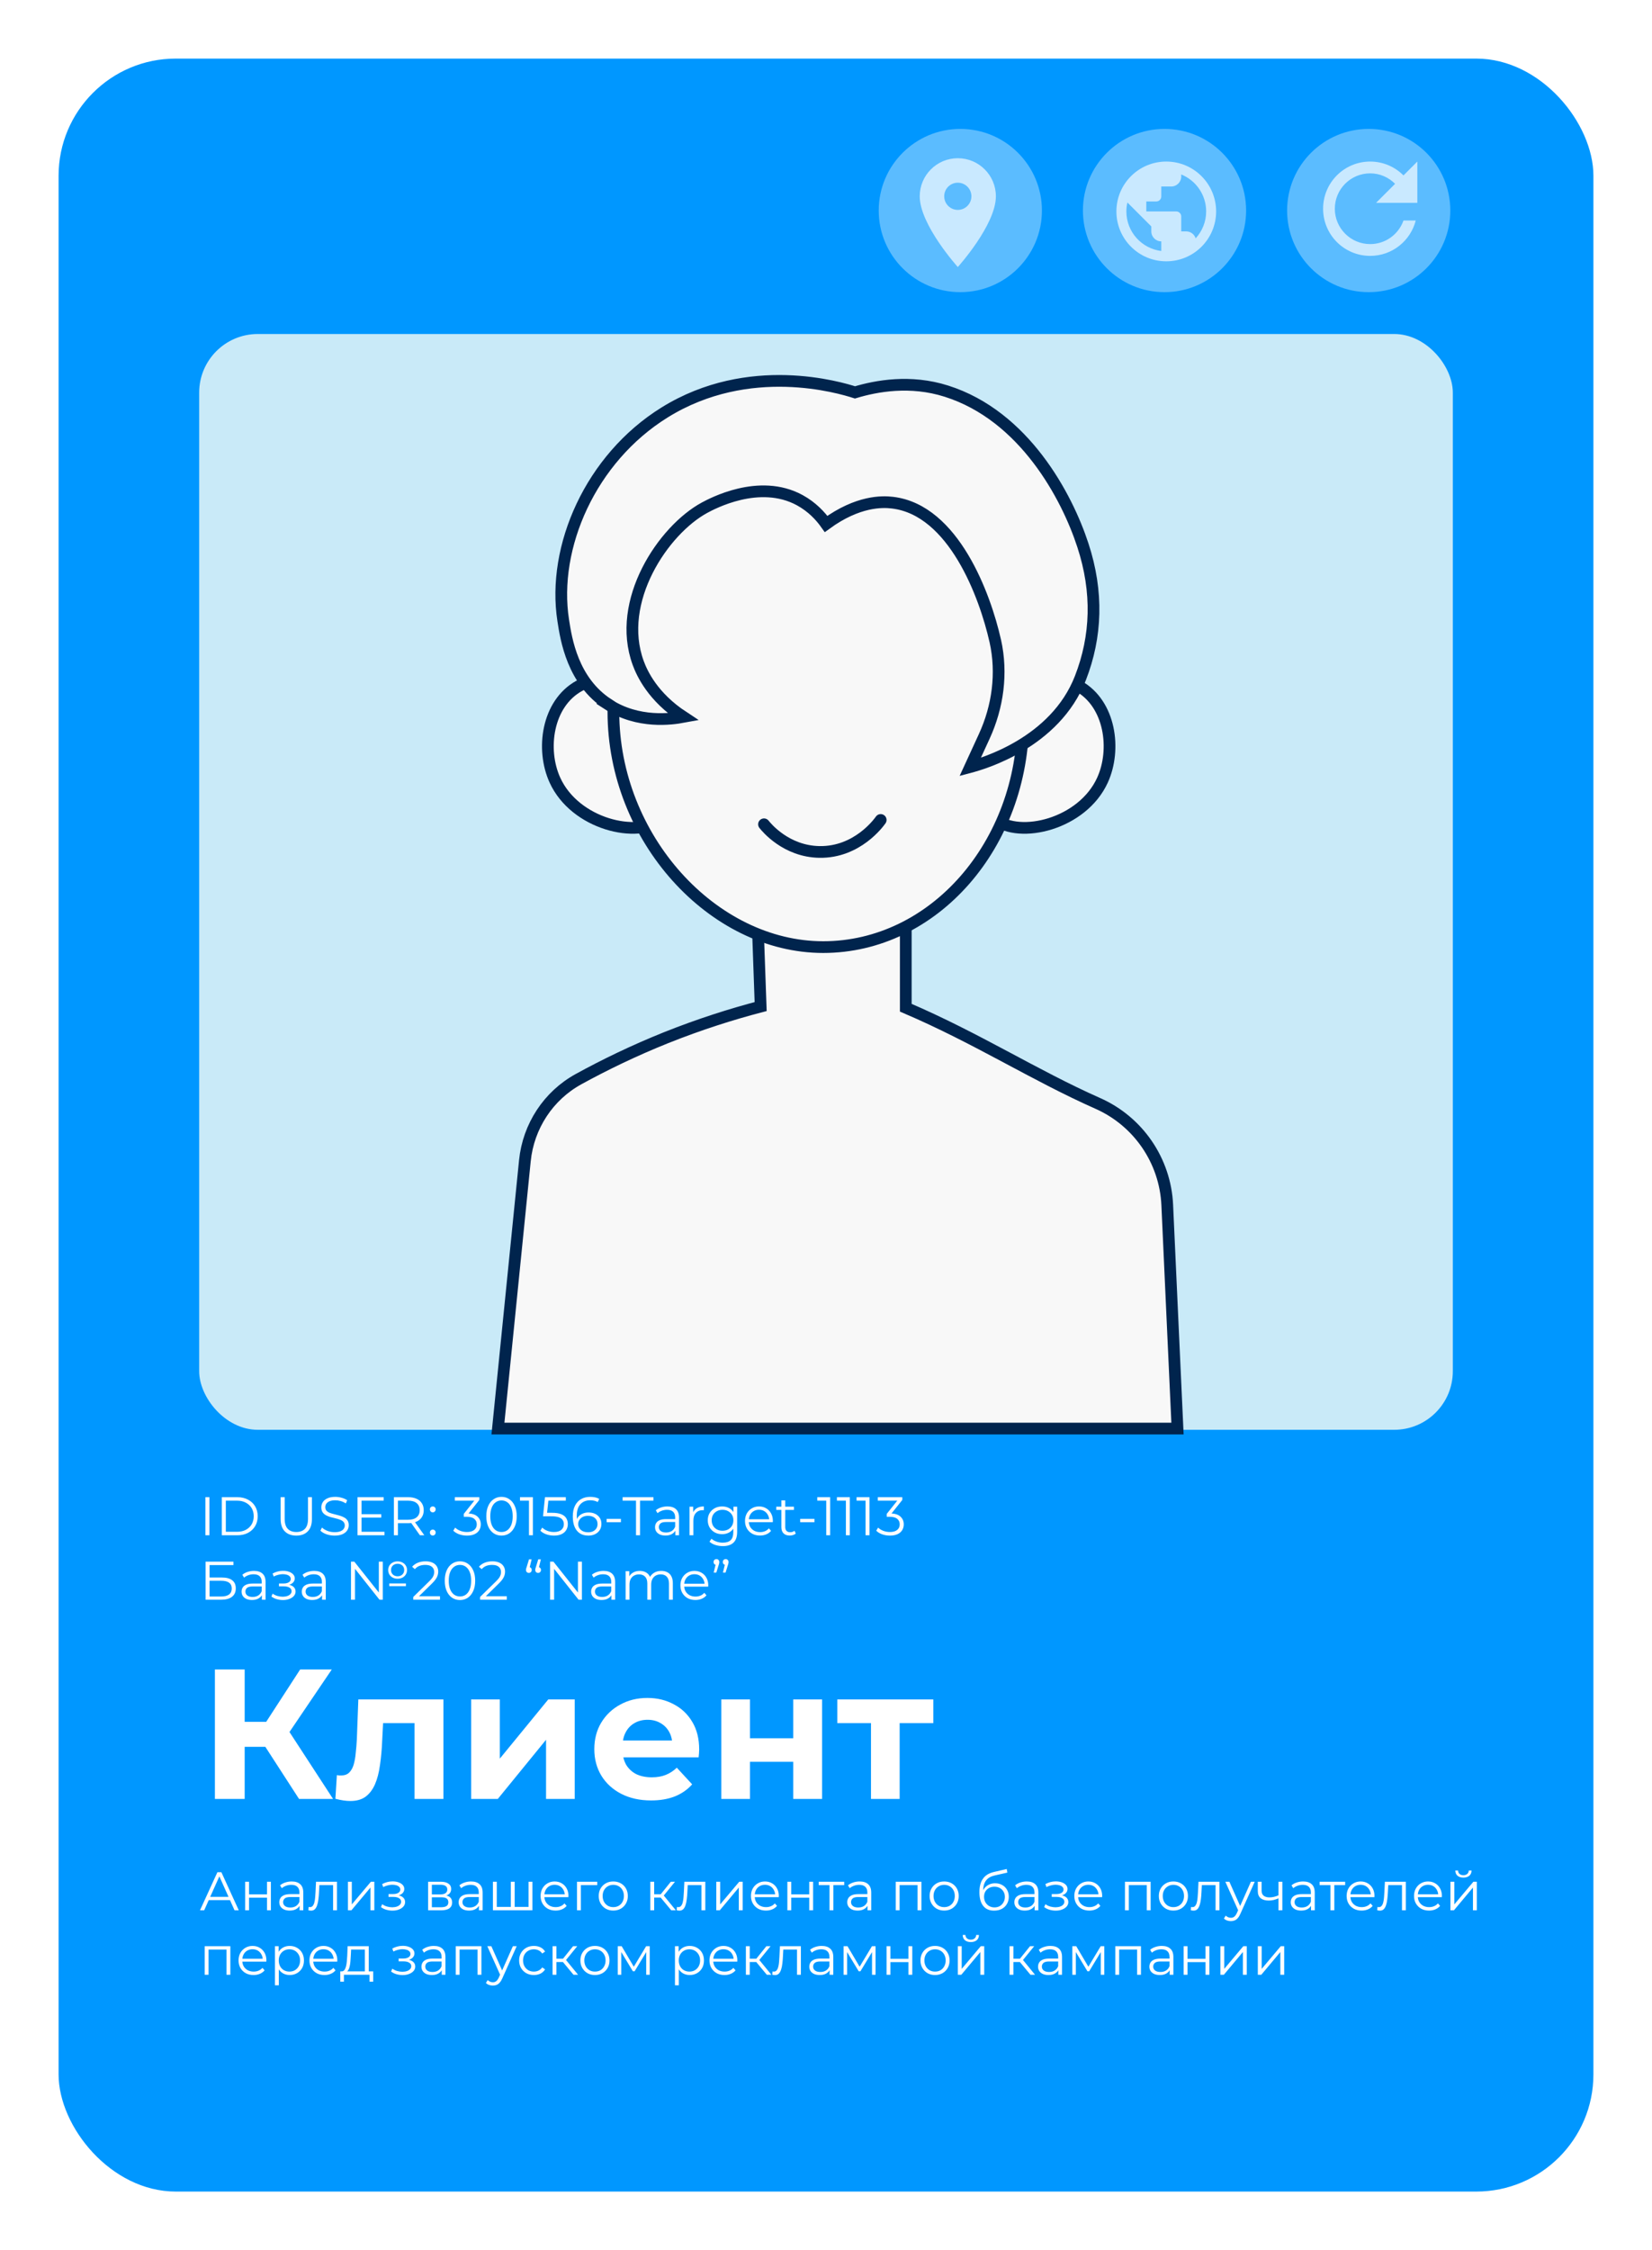 <?xml version="1.0" encoding="UTF-8"?> <svg xmlns="http://www.w3.org/2000/svg" width="282" height="384" viewBox="0 0 282 384" fill="none"><g filter="url(#filter0_d_437_340)"><rect x="10" y="10" width="262" height="364" rx="20" fill="#0097FF"></rect></g><circle cx="163.929" cy="35.929" r="13.929" fill="#5BBCFF"></circle><path d="M163.5 27C159.911 27 157 29.911 157 33.5C157 38.375 163.5 45.571 163.5 45.571C163.5 45.571 170 38.375 170 33.5C170 29.911 167.089 27 163.5 27ZM163.5 35.821C162.219 35.821 161.179 34.781 161.179 33.5C161.179 32.219 162.219 31.179 163.5 31.179C164.781 31.179 165.821 32.219 165.821 33.5C165.821 34.781 164.781 35.821 163.5 35.821Z" fill="#C9E9FF"></path><circle cx="233.642" cy="35.929" r="13.929" fill="#5BBCFF"></circle><path d="M239.578 29.935C238.124 28.477 236.117 27.571 233.894 27.571C229.448 27.571 225.856 31.173 225.856 35.619C225.856 40.065 229.448 43.667 233.894 43.667C237.641 43.667 240.78 41.102 241.67 37.631H239.578C238.748 39.975 236.525 41.655 233.894 41.655C230.559 41.655 227.858 38.954 227.858 35.619C227.858 32.284 230.559 29.583 233.894 29.583C235.559 29.583 237.053 30.277 238.144 31.369L234.9 34.613H241.942V27.571L239.578 29.935Z" fill="#C9E9FF"></path><circle cx="198.786" cy="35.929" r="13.929" fill="#5BBCFF"></circle><path d="M199.083 27.571C194.38 27.571 190.571 31.381 190.571 36.083C190.571 40.786 194.38 44.595 199.083 44.595C203.786 44.595 207.595 40.786 207.595 36.083C207.595 31.381 203.786 27.571 199.083 27.571ZM198.232 42.833C194.874 42.416 192.274 39.556 192.274 36.083C192.274 35.56 192.338 35.049 192.452 34.56L196.53 38.637V39.488C196.53 40.429 197.291 41.191 198.232 41.191V42.833ZM204.101 40.675C203.884 39.986 203.246 39.488 202.488 39.488H201.637V36.934C201.637 36.466 201.254 36.083 200.786 36.083H195.678V34.381H197.381C197.849 34.381 198.232 33.998 198.232 33.53V31.827H199.934C200.875 31.827 201.637 31.066 201.637 30.125V29.772C204.131 30.78 205.893 33.223 205.893 36.083C205.893 37.854 205.212 39.462 204.101 40.675Z" fill="#C9E9FF"></path><path d="M51.049 307L44.166 296.36L48.302 293.866L56.858 307H51.049ZM36.684 307V284.9H41.767V307H36.684ZM40.283 298.097V293.835H47.986V298.097H40.283ZM48.775 296.518L44.071 295.95L51.238 284.9H56.637L48.775 296.518ZM57.252 306.968L57.505 302.927C57.631 302.948 57.757 302.969 57.883 302.99C58.01 302.99 58.126 302.99 58.231 302.99C58.82 302.99 59.283 302.822 59.62 302.485C59.957 302.149 60.209 301.696 60.378 301.128C60.546 300.538 60.662 299.875 60.725 299.139C60.809 298.402 60.872 297.634 60.914 296.834L61.167 290.015H75.69V307H70.765V292.856L71.87 294.056H64.419L65.461 292.793L65.24 297.055C65.177 298.57 65.05 299.96 64.861 301.222C64.692 302.485 64.408 303.58 64.008 304.506C63.608 305.411 63.072 306.116 62.398 306.621C61.725 307.105 60.862 307.347 59.809 307.347C59.431 307.347 59.031 307.316 58.61 307.253C58.189 307.189 57.736 307.095 57.252 306.968ZM80.426 307V290.015H85.32V300.117L93.591 290.015H98.106V307H93.213V296.897L84.972 307H80.426ZM111.144 307.253C109.207 307.253 107.503 306.874 106.029 306.116C104.577 305.358 103.451 304.327 102.651 303.022C101.851 301.696 101.451 300.191 101.451 298.507C101.451 296.802 101.841 295.298 102.62 293.993C103.419 292.667 104.503 291.635 105.871 290.899C107.239 290.141 108.786 289.762 110.512 289.762C112.175 289.762 113.67 290.12 114.996 290.835C116.343 291.53 117.405 292.54 118.184 293.866C118.963 295.171 119.352 296.739 119.352 298.57C119.352 298.76 119.342 298.981 119.321 299.233C119.3 299.465 119.279 299.686 119.258 299.896H105.461V297.023H116.669L114.775 297.876C114.775 296.992 114.596 296.224 114.238 295.571C113.88 294.919 113.385 294.414 112.754 294.056C112.123 293.677 111.386 293.487 110.544 293.487C109.702 293.487 108.955 293.677 108.302 294.056C107.671 294.414 107.176 294.929 106.819 295.603C106.461 296.255 106.282 297.034 106.282 297.939V298.697C106.282 299.623 106.482 300.444 106.882 301.159C107.303 301.854 107.881 302.391 108.618 302.769C109.376 303.127 110.26 303.306 111.27 303.306C112.175 303.306 112.964 303.169 113.638 302.896C114.333 302.622 114.964 302.212 115.532 301.664L118.153 304.506C117.374 305.39 116.395 306.074 115.217 306.558C114.038 307.021 112.68 307.253 111.144 307.253ZM123.128 307V290.015H128.021V296.645H135.409V290.015H140.334V307H135.409V300.654H128.021V307H123.128ZM148.68 307V292.919L149.785 294.056H142.934V290.015H159.319V294.056H152.468L153.573 292.919V307H148.68Z" fill="white"></path><path d="M35.059 262V255.5H35.746V262H35.059ZM37.861 262V255.5H40.507C41.2 255.5 41.807 255.639 42.327 255.918C42.853 256.19 43.262 256.571 43.553 257.06C43.844 257.549 43.989 258.112 43.989 258.75C43.989 259.388 43.844 259.951 43.553 260.44C43.262 260.929 42.853 261.313 42.327 261.591C41.807 261.864 41.2 262 40.507 262H37.861ZM38.548 261.406H40.47C41.046 261.406 41.544 261.294 41.965 261.071C42.392 260.842 42.723 260.53 42.959 260.134C43.194 259.731 43.311 259.27 43.311 258.75C43.311 258.224 43.194 257.763 42.959 257.366C42.723 256.97 42.392 256.661 41.965 256.438C41.544 256.209 41.046 256.094 40.47 256.094H38.548V261.406ZM50.581 262.056C49.752 262.056 49.098 261.817 48.622 261.341C48.145 260.864 47.907 260.158 47.907 259.224V255.5H48.594V259.196C48.594 259.963 48.767 260.53 49.114 260.895C49.461 261.26 49.95 261.443 50.581 261.443C51.219 261.443 51.711 261.26 52.057 260.895C52.404 260.53 52.578 259.963 52.578 259.196V255.5H53.246V259.224C53.246 260.158 53.008 260.864 52.531 261.341C52.06 261.817 51.41 262.056 50.581 262.056ZM57.109 262.056C56.626 262.056 56.162 261.978 55.716 261.824C55.276 261.663 54.936 261.458 54.694 261.211L54.964 260.681C55.193 260.904 55.499 261.093 55.883 261.248C56.273 261.396 56.682 261.471 57.109 261.471C57.517 261.471 57.849 261.421 58.102 261.322C58.362 261.217 58.551 261.078 58.669 260.904C58.793 260.731 58.855 260.539 58.855 260.329C58.855 260.075 58.78 259.87 58.632 259.716C58.489 259.561 58.3 259.44 58.065 259.354C57.83 259.261 57.57 259.18 57.285 259.112C57.001 259.044 56.716 258.973 56.431 258.899C56.146 258.818 55.883 258.713 55.642 258.583C55.406 258.453 55.215 258.283 55.066 258.072C54.924 257.855 54.852 257.574 54.852 257.227C54.852 256.905 54.936 256.611 55.103 256.345C55.276 256.073 55.539 255.856 55.892 255.695C56.245 255.528 56.697 255.444 57.248 255.444C57.613 255.444 57.975 255.497 58.334 255.602C58.694 255.701 59.003 255.84 59.263 256.02L59.031 256.568C58.752 256.382 58.455 256.246 58.139 256.159C57.83 256.073 57.53 256.029 57.239 256.029C56.849 256.029 56.527 256.082 56.273 256.187C56.019 256.292 55.831 256.435 55.707 256.614C55.589 256.788 55.53 256.986 55.53 257.209C55.53 257.462 55.601 257.667 55.744 257.821C55.892 257.976 56.084 258.097 56.319 258.184C56.561 258.27 56.824 258.348 57.109 258.416C57.394 258.484 57.675 258.558 57.954 258.639C58.239 258.719 58.499 258.824 58.734 258.954C58.975 259.078 59.167 259.245 59.309 259.456C59.458 259.666 59.532 259.942 59.532 260.282C59.532 260.598 59.446 260.892 59.272 261.164C59.099 261.43 58.833 261.647 58.474 261.814C58.121 261.975 57.666 262.056 57.109 262.056ZM61.642 258.406H65.078V258.991H61.642V258.406ZM61.717 261.406H65.626V262H61.03V255.5H65.487V256.094H61.717V261.406ZM67.241 262V255.5H69.674C70.225 255.5 70.699 255.59 71.095 255.769C71.491 255.943 71.794 256.196 72.005 256.531C72.221 256.859 72.33 257.258 72.33 257.729C72.33 258.187 72.221 258.583 72.005 258.917C71.794 259.245 71.491 259.499 71.095 259.679C70.699 259.852 70.225 259.939 69.674 259.939H67.622L67.928 259.623V262H67.241ZM71.68 262L70.008 259.641H70.751L72.432 262H71.68ZM67.928 259.679L67.622 259.354H69.656C70.305 259.354 70.798 259.211 71.132 258.926C71.472 258.642 71.643 258.242 71.643 257.729C71.643 257.209 71.472 256.806 71.132 256.521C70.798 256.237 70.305 256.094 69.656 256.094H67.622L67.928 255.769V259.679ZM73.877 258.091C73.741 258.091 73.624 258.041 73.524 257.942C73.432 257.843 73.385 257.722 73.385 257.58C73.385 257.431 73.432 257.311 73.524 257.218C73.624 257.125 73.741 257.079 73.877 257.079C74.013 257.079 74.128 257.125 74.221 257.218C74.32 257.311 74.369 257.431 74.369 257.58C74.369 257.722 74.32 257.843 74.221 257.942C74.128 258.041 74.013 258.091 73.877 258.091ZM73.877 262.046C73.741 262.046 73.624 261.997 73.524 261.898C73.432 261.799 73.385 261.678 73.385 261.536C73.385 261.387 73.432 261.266 73.524 261.174C73.624 261.081 73.741 261.034 73.877 261.034C74.013 261.034 74.128 261.081 74.221 261.174C74.32 261.266 74.369 261.387 74.369 261.536C74.369 261.678 74.32 261.799 74.221 261.898C74.128 261.997 74.013 262.046 73.877 262.046ZM79.715 262.056C79.244 262.056 78.798 261.981 78.377 261.833C77.963 261.678 77.628 261.474 77.375 261.22L77.7 260.691C77.91 260.907 78.192 261.087 78.545 261.229C78.904 261.372 79.294 261.443 79.715 261.443C80.253 261.443 80.665 261.325 80.95 261.09C81.24 260.855 81.386 260.539 81.386 260.143C81.386 259.747 81.244 259.431 80.959 259.196C80.68 258.96 80.238 258.843 79.631 258.843H79.167V258.351L81.172 255.834L81.265 256.094H77.644V255.5H81.822V255.974L79.817 258.49L79.492 258.276H79.742C80.522 258.276 81.104 258.45 81.488 258.796C81.878 259.143 82.073 259.589 82.073 260.134C82.073 260.499 81.987 260.827 81.813 261.118C81.64 261.409 81.377 261.638 81.024 261.805C80.677 261.972 80.241 262.056 79.715 262.056ZM85.606 262.056C85.105 262.056 84.659 261.926 84.269 261.666C83.879 261.4 83.572 261.022 83.35 260.533C83.127 260.038 83.015 259.443 83.015 258.75C83.015 258.057 83.127 257.465 83.35 256.976C83.572 256.481 83.879 256.104 84.269 255.844C84.659 255.577 85.105 255.444 85.606 255.444C86.107 255.444 86.553 255.577 86.943 255.844C87.333 256.104 87.639 256.481 87.862 256.976C88.091 257.465 88.206 258.057 88.206 258.75C88.206 259.443 88.091 260.038 87.862 260.533C87.639 261.022 87.333 261.4 86.943 261.666C86.553 261.926 86.107 262.056 85.606 262.056ZM85.606 261.443C85.99 261.443 86.324 261.341 86.609 261.136C86.894 260.926 87.116 260.623 87.277 260.226C87.438 259.824 87.519 259.332 87.519 258.75C87.519 258.168 87.438 257.679 87.277 257.283C87.116 256.88 86.894 256.577 86.609 256.373C86.324 256.162 85.99 256.057 85.606 256.057C85.234 256.057 84.903 256.162 84.612 256.373C84.321 256.577 84.096 256.88 83.934 257.283C83.774 257.679 83.693 258.168 83.693 258.75C83.693 259.332 83.774 259.824 83.934 260.226C84.096 260.623 84.321 260.926 84.612 261.136C84.903 261.341 85.234 261.443 85.606 261.443ZM90.296 262V255.779L90.593 256.094H88.764V255.5H90.965V262H90.296ZM94.571 262.056C94.106 262.056 93.664 261.981 93.243 261.833C92.822 261.678 92.488 261.474 92.24 261.22L92.565 260.691C92.769 260.907 93.048 261.087 93.401 261.229C93.76 261.372 94.147 261.443 94.561 261.443C95.112 261.443 95.53 261.322 95.815 261.081C96.106 260.833 96.251 260.511 96.251 260.115C96.251 259.836 96.183 259.598 96.047 259.4C95.917 259.196 95.694 259.038 95.379 258.926C95.063 258.815 94.629 258.759 94.079 258.759H92.695L93.029 255.5H96.586V256.094H93.299L93.642 255.769L93.354 258.499L93.011 258.165H94.227C94.883 258.165 95.409 258.245 95.806 258.406C96.202 258.567 96.487 258.793 96.66 259.084C96.84 259.369 96.929 259.703 96.929 260.087C96.929 260.452 96.843 260.787 96.669 261.09C96.496 261.387 96.236 261.622 95.889 261.796C95.543 261.969 95.103 262.056 94.571 262.056ZM100.443 262.056C99.867 262.056 99.381 261.929 98.985 261.675C98.589 261.415 98.289 261.044 98.085 260.561C97.88 260.072 97.778 259.487 97.778 258.806C97.778 258.069 97.902 257.453 98.15 256.958C98.403 256.456 98.753 256.079 99.199 255.825C99.644 255.571 100.161 255.444 100.749 255.444C101.04 255.444 101.319 255.472 101.585 255.528C101.851 255.584 102.087 255.673 102.291 255.797L102.022 256.336C101.854 256.224 101.663 256.147 101.446 256.104C101.229 256.054 101 256.029 100.759 256.029C100.059 256.029 99.499 256.252 99.078 256.698C98.663 257.144 98.456 257.809 98.456 258.694C98.456 258.83 98.462 259.001 98.475 259.205C98.493 259.403 98.53 259.601 98.586 259.799L98.354 259.623C98.422 259.301 98.555 259.029 98.753 258.806C98.951 258.577 99.199 258.403 99.496 258.286C99.793 258.168 100.118 258.109 100.471 258.109C100.904 258.109 101.285 258.19 101.613 258.351C101.941 258.512 102.198 258.738 102.384 259.029C102.569 259.32 102.662 259.663 102.662 260.059C102.662 260.462 102.566 260.815 102.374 261.118C102.183 261.415 101.916 261.647 101.576 261.814C101.242 261.975 100.864 262.056 100.443 262.056ZM100.415 261.489C100.725 261.489 100.997 261.434 101.232 261.322C101.474 261.205 101.663 261.04 101.799 260.83C101.935 260.613 102.003 260.363 102.003 260.078C102.003 259.651 101.854 259.31 101.557 259.056C101.266 258.803 100.87 258.676 100.369 258.676C100.034 258.676 99.743 258.738 99.496 258.861C99.248 258.985 99.053 259.155 98.911 259.372C98.769 259.583 98.697 259.824 98.697 260.096C98.697 260.332 98.762 260.558 98.892 260.774C99.022 260.985 99.214 261.158 99.468 261.294C99.728 261.424 100.044 261.489 100.415 261.489ZM103.556 259.771V259.196H105.989V259.771H103.556ZM108.567 262V256.094H106.283V255.5H111.538V256.094H109.254V262H108.567ZM115.28 262V260.923L115.252 260.746V258.945C115.252 258.53 115.134 258.211 114.899 257.989C114.67 257.766 114.326 257.654 113.868 257.654C113.553 257.654 113.252 257.707 112.968 257.812C112.683 257.917 112.441 258.057 112.243 258.23L111.946 257.738C112.194 257.527 112.491 257.366 112.838 257.255C113.184 257.137 113.549 257.079 113.933 257.079C114.565 257.079 115.051 257.236 115.391 257.552C115.738 257.862 115.911 258.335 115.911 258.973V262H115.28ZM113.599 262.046C113.234 262.046 112.915 261.988 112.643 261.87C112.376 261.746 112.172 261.579 112.03 261.369C111.887 261.152 111.816 260.904 111.816 260.626C111.816 260.372 111.875 260.143 111.993 259.939C112.116 259.728 112.314 259.561 112.587 259.437C112.865 259.307 113.237 259.242 113.701 259.242H115.382V259.734H113.72C113.249 259.734 112.921 259.818 112.735 259.985C112.556 260.152 112.466 260.36 112.466 260.607C112.466 260.886 112.574 261.109 112.791 261.276C113.008 261.443 113.311 261.526 113.701 261.526C114.073 261.526 114.391 261.443 114.658 261.276C114.93 261.102 115.128 260.855 115.252 260.533L115.4 260.988C115.277 261.31 115.06 261.567 114.75 261.759C114.447 261.95 114.063 262.046 113.599 262.046ZM117.702 262V257.125H118.333V258.453L118.268 258.221C118.404 257.849 118.633 257.568 118.955 257.376C119.277 257.178 119.677 257.079 120.153 257.079V257.719C120.128 257.719 120.104 257.719 120.079 257.719C120.054 257.713 120.029 257.71 120.005 257.71C119.491 257.71 119.088 257.868 118.798 258.184C118.507 258.493 118.361 258.936 118.361 259.511V262H117.702ZM123.391 263.848C122.945 263.848 122.518 263.783 122.109 263.653C121.701 263.523 121.37 263.337 121.116 263.096L121.45 262.594C121.679 262.799 121.961 262.96 122.295 263.077C122.636 263.201 122.995 263.263 123.372 263.263C123.991 263.263 124.446 263.117 124.737 262.826C125.028 262.542 125.174 262.096 125.174 261.489V260.273L125.267 259.437L125.202 258.601V257.125H125.833V261.406C125.833 262.248 125.626 262.864 125.211 263.254C124.802 263.65 124.196 263.848 123.391 263.848ZM123.27 261.814C122.806 261.814 122.388 261.715 122.017 261.517C121.645 261.313 121.351 261.031 121.134 260.672C120.924 260.313 120.819 259.901 120.819 259.437C120.819 258.973 120.924 258.564 121.134 258.211C121.351 257.852 121.645 257.574 122.017 257.376C122.388 257.178 122.806 257.079 123.27 257.079C123.704 257.079 124.094 257.168 124.44 257.348C124.787 257.527 125.062 257.794 125.267 258.146C125.471 258.499 125.573 258.93 125.573 259.437C125.573 259.945 125.471 260.375 125.267 260.728C125.062 261.081 124.787 261.35 124.44 261.536C124.094 261.721 123.704 261.814 123.27 261.814ZM123.335 261.229C123.694 261.229 124.013 261.155 124.292 261.006C124.57 260.852 124.79 260.641 124.951 260.375C125.112 260.103 125.192 259.79 125.192 259.437C125.192 259.084 125.112 258.775 124.951 258.509C124.79 258.242 124.57 258.035 124.292 257.886C124.013 257.732 123.694 257.654 123.335 257.654C122.982 257.654 122.664 257.732 122.379 257.886C122.1 258.035 121.88 258.242 121.719 258.509C121.565 258.775 121.487 259.084 121.487 259.437C121.487 259.79 121.565 260.103 121.719 260.375C121.88 260.641 122.1 260.852 122.379 261.006C122.664 261.155 122.982 261.229 123.335 261.229ZM129.738 262.046C129.231 262.046 128.785 261.941 128.401 261.731C128.017 261.514 127.717 261.22 127.5 260.849C127.284 260.471 127.175 260.041 127.175 259.558C127.175 259.075 127.278 258.648 127.482 258.276C127.692 257.905 127.977 257.614 128.336 257.404C128.701 257.187 129.11 257.079 129.562 257.079C130.02 257.079 130.425 257.184 130.778 257.394C131.137 257.599 131.419 257.89 131.623 258.267C131.828 258.639 131.93 259.069 131.93 259.558C131.93 259.589 131.927 259.623 131.92 259.66C131.92 259.691 131.92 259.725 131.92 259.762H127.677V259.27H131.568L131.308 259.465C131.308 259.112 131.23 258.8 131.075 258.527C130.927 258.249 130.723 258.032 130.463 257.877C130.203 257.722 129.902 257.645 129.562 257.645C129.228 257.645 128.927 257.722 128.661 257.877C128.395 258.032 128.188 258.249 128.039 258.527C127.89 258.806 127.816 259.125 127.816 259.484V259.586C127.816 259.957 127.897 260.285 128.058 260.57C128.225 260.849 128.454 261.068 128.745 261.229C129.042 261.384 129.379 261.461 129.757 261.461C130.054 261.461 130.33 261.409 130.583 261.304C130.843 261.198 131.066 261.037 131.252 260.821L131.623 261.248C131.407 261.508 131.134 261.706 130.806 261.842C130.484 261.978 130.128 262.046 129.738 262.046ZM134.813 262.046C134.355 262.046 134.002 261.923 133.755 261.675C133.507 261.427 133.383 261.078 133.383 260.626V256.048H134.042V260.589C134.042 260.873 134.114 261.093 134.256 261.248C134.405 261.403 134.615 261.48 134.887 261.48C135.178 261.48 135.42 261.396 135.612 261.229L135.844 261.703C135.714 261.82 135.556 261.907 135.37 261.963C135.191 262.019 135.005 262.046 134.813 262.046ZM132.51 257.673V257.125H135.528V257.673H132.51ZM136.591 259.771V259.196H139.024V259.771H136.591ZM141.041 262V255.779L141.338 256.094H139.509V255.5H141.71V262H141.041ZM144.396 262V255.779L144.694 256.094H142.864V255.5H145.065V262H144.396ZM147.752 262V255.779L148.049 256.094H146.219V255.5H148.42V262H147.752ZM151.915 262.056C151.444 262.056 150.998 261.981 150.578 261.833C150.163 261.678 149.828 261.474 149.575 261.22L149.9 260.691C150.11 260.907 150.392 261.087 150.745 261.229C151.104 261.372 151.494 261.443 151.915 261.443C152.453 261.443 152.865 261.325 153.15 261.09C153.441 260.855 153.586 260.539 153.586 260.143C153.586 259.747 153.444 259.431 153.159 259.196C152.88 258.96 152.438 258.843 151.831 258.843H151.367V258.351L153.373 255.834L153.465 256.094H149.844V255.5H154.023V255.974L152.017 258.49L151.692 258.276H151.943C152.723 258.276 153.304 258.45 153.688 258.796C154.078 259.143 154.273 259.589 154.273 260.134C154.273 260.499 154.187 260.827 154.013 261.118C153.84 261.409 153.577 261.638 153.224 261.805C152.877 261.972 152.441 262.056 151.915 262.056ZM35.096 273V266.5H39.85V267.085H35.774V269.211H37.9C38.668 269.211 39.249 269.369 39.646 269.685C40.048 269.995 40.249 270.453 40.249 271.059C40.249 271.685 40.033 272.164 39.599 272.499C39.172 272.833 38.556 273 37.751 273H35.096ZM35.774 272.452H37.742C38.343 272.452 38.794 272.338 39.098 272.109C39.407 271.873 39.562 271.533 39.562 271.087C39.562 270.202 38.956 269.759 37.742 269.759H35.774V272.452ZM44.703 273V271.923L44.675 271.746V269.945C44.675 269.53 44.557 269.211 44.322 268.989C44.093 268.766 43.749 268.654 43.291 268.654C42.975 268.654 42.675 268.707 42.39 268.812C42.106 268.917 41.864 269.057 41.666 269.23L41.369 268.738C41.617 268.527 41.914 268.366 42.26 268.255C42.607 268.137 42.972 268.079 43.356 268.079C43.988 268.079 44.474 268.236 44.814 268.552C45.161 268.862 45.334 269.335 45.334 269.973V273H44.703ZM43.022 273.046C42.657 273.046 42.338 272.988 42.065 272.87C41.799 272.746 41.595 272.579 41.453 272.369C41.31 272.152 41.239 271.904 41.239 271.626C41.239 271.372 41.298 271.143 41.415 270.939C41.539 270.728 41.737 270.561 42.01 270.437C42.288 270.307 42.66 270.242 43.124 270.242H44.805V270.734H43.143C42.672 270.734 42.344 270.818 42.158 270.985C41.979 271.152 41.889 271.36 41.889 271.607C41.889 271.886 41.997 272.109 42.214 272.276C42.431 272.443 42.734 272.526 43.124 272.526C43.495 272.526 43.814 272.443 44.08 272.276C44.353 272.102 44.551 271.855 44.675 271.533L44.823 271.988C44.7 272.31 44.483 272.567 44.173 272.759C43.87 272.95 43.486 273.046 43.022 273.046ZM48.299 273.056C47.946 273.056 47.596 273.006 47.249 272.907C46.903 272.808 46.596 272.656 46.33 272.452L46.544 271.96C46.779 272.133 47.051 272.266 47.361 272.359C47.67 272.446 47.977 272.489 48.28 272.489C48.583 272.483 48.846 272.44 49.069 272.359C49.292 272.279 49.465 272.167 49.589 272.025C49.713 271.883 49.775 271.722 49.775 271.542C49.775 271.282 49.657 271.081 49.422 270.939C49.187 270.79 48.865 270.716 48.456 270.716H47.621V270.233H48.41C48.651 270.233 48.865 270.202 49.051 270.14C49.236 270.078 49.379 269.988 49.478 269.871C49.583 269.753 49.636 269.614 49.636 269.453C49.636 269.28 49.574 269.131 49.45 269.007C49.332 268.883 49.168 268.79 48.958 268.729C48.747 268.667 48.509 268.636 48.243 268.636C48.002 268.642 47.751 268.679 47.491 268.747C47.231 268.809 46.974 268.905 46.72 269.035L46.534 268.524C46.819 268.376 47.101 268.264 47.379 268.19C47.664 268.11 47.949 268.069 48.234 268.069C48.624 268.057 48.973 268.103 49.283 268.209C49.599 268.314 49.849 268.465 50.035 268.664C50.221 268.855 50.314 269.088 50.314 269.36C50.314 269.601 50.239 269.812 50.091 269.991C49.942 270.171 49.744 270.31 49.496 270.409C49.249 270.508 48.967 270.558 48.651 270.558L48.679 270.381C49.236 270.381 49.67 270.49 49.979 270.706C50.295 270.923 50.453 271.217 50.453 271.589C50.453 271.88 50.357 272.136 50.165 272.359C49.973 272.576 49.713 272.746 49.385 272.87C49.063 272.994 48.701 273.056 48.299 273.056ZM54.977 273V271.923L54.949 271.746V269.945C54.949 269.53 54.831 269.211 54.596 268.989C54.367 268.766 54.023 268.654 53.565 268.654C53.25 268.654 52.949 268.707 52.665 268.812C52.38 268.917 52.138 269.057 51.94 269.23L51.643 268.738C51.891 268.527 52.188 268.366 52.535 268.255C52.881 268.137 53.246 268.079 53.63 268.079C54.262 268.079 54.748 268.236 55.088 268.552C55.435 268.862 55.608 269.335 55.608 269.973V273H54.977ZM53.296 273.046C52.931 273.046 52.612 272.988 52.34 272.87C52.073 272.746 51.869 272.579 51.727 272.369C51.584 272.152 51.513 271.904 51.513 271.626C51.513 271.372 51.572 271.143 51.69 270.939C51.813 270.728 52.011 270.561 52.284 270.437C52.562 270.307 52.934 270.242 53.398 270.242H55.079V270.734H53.417C52.946 270.734 52.618 270.818 52.432 270.985C52.253 271.152 52.163 271.36 52.163 271.607C52.163 271.886 52.272 272.109 52.488 272.276C52.705 272.443 53.008 272.526 53.398 272.526C53.77 272.526 54.088 272.443 54.355 272.276C54.627 272.102 54.825 271.855 54.949 271.533L55.097 271.988C54.974 272.31 54.757 272.567 54.447 272.759C54.144 272.95 53.76 273.046 53.296 273.046ZM59.914 273V266.5H60.481L64.966 272.146H64.668V266.5H65.346V273H64.78L60.304 267.354H60.601V273H59.914ZM66.451 270.679V270.224H69.293V270.679H66.451ZM67.872 269.416C67.562 269.416 67.287 269.354 67.046 269.23C66.804 269.1 66.612 268.924 66.47 268.701C66.334 268.478 66.266 268.221 66.266 267.93C66.266 267.645 66.334 267.391 66.47 267.169C66.612 266.946 66.804 266.772 67.046 266.649C67.287 266.519 67.562 266.454 67.872 266.454C68.182 266.454 68.457 266.519 68.698 266.649C68.94 266.772 69.129 266.946 69.265 267.169C69.407 267.391 69.478 267.645 69.478 267.93C69.478 268.221 69.407 268.478 69.265 268.701C69.129 268.924 68.94 269.1 68.698 269.23C68.457 269.354 68.182 269.416 67.872 269.416ZM67.872 268.998C68.206 268.998 68.476 268.899 68.68 268.701C68.89 268.503 68.996 268.246 68.996 267.93C68.996 267.608 68.89 267.351 68.68 267.159C68.476 266.961 68.206 266.862 67.872 266.862C67.55 266.862 67.281 266.961 67.064 267.159C66.854 267.357 66.749 267.614 66.749 267.93C66.749 268.246 66.854 268.503 67.064 268.701C67.281 268.899 67.55 268.998 67.872 268.998ZM70.544 273V272.526L73.246 269.88C73.493 269.639 73.679 269.428 73.803 269.249C73.927 269.063 74.01 268.89 74.054 268.729C74.097 268.568 74.119 268.416 74.119 268.274C74.119 267.896 73.989 267.599 73.729 267.382C73.475 267.165 73.097 267.057 72.596 267.057C72.212 267.057 71.872 267.116 71.575 267.234C71.284 267.351 71.033 267.534 70.822 267.781L70.349 267.373C70.603 267.076 70.928 266.847 71.324 266.686C71.72 266.525 72.163 266.444 72.652 266.444C73.091 266.444 73.472 266.515 73.794 266.658C74.116 266.794 74.363 266.995 74.537 267.261C74.716 267.528 74.806 267.84 74.806 268.199C74.806 268.41 74.775 268.617 74.713 268.821C74.657 269.026 74.552 269.242 74.397 269.471C74.249 269.694 74.029 269.948 73.738 270.233L71.259 272.666L71.073 272.406H75.103V273H70.544ZM78.515 273.056C78.013 273.056 77.568 272.926 77.178 272.666C76.788 272.4 76.481 272.022 76.258 271.533C76.035 271.038 75.924 270.443 75.924 269.75C75.924 269.057 76.035 268.465 76.258 267.976C76.481 267.481 76.788 267.104 77.178 266.844C77.568 266.577 78.013 266.444 78.515 266.444C79.016 266.444 79.462 266.577 79.852 266.844C80.242 267.104 80.548 267.481 80.771 267.976C81 268.465 81.115 269.057 81.115 269.75C81.115 270.443 81 271.038 80.771 271.533C80.548 272.022 80.242 272.4 79.852 272.666C79.462 272.926 79.016 273.056 78.515 273.056ZM78.515 272.443C78.898 272.443 79.233 272.341 79.518 272.136C79.802 271.926 80.025 271.623 80.186 271.226C80.347 270.824 80.428 270.332 80.428 269.75C80.428 269.168 80.347 268.679 80.186 268.283C80.025 267.88 79.802 267.577 79.518 267.373C79.233 267.162 78.898 267.057 78.515 267.057C78.143 267.057 77.812 267.162 77.521 267.373C77.23 267.577 77.004 267.88 76.843 268.283C76.682 268.679 76.602 269.168 76.602 269.75C76.602 270.332 76.682 270.824 76.843 271.226C77.004 271.623 77.23 271.926 77.521 272.136C77.812 272.341 78.143 272.443 78.515 272.443ZM81.951 273V272.526L84.654 269.88C84.901 269.639 85.087 269.428 85.211 269.249C85.335 269.063 85.418 268.89 85.461 268.729C85.505 268.568 85.526 268.416 85.526 268.274C85.526 267.896 85.396 267.599 85.136 267.382C84.883 267.165 84.505 267.057 84.004 267.057C83.62 267.057 83.279 267.116 82.982 267.234C82.691 267.351 82.441 267.534 82.23 267.781L81.756 267.373C82.01 267.076 82.335 266.847 82.731 266.686C83.128 266.525 83.57 266.444 84.059 266.444C84.499 266.444 84.879 266.515 85.201 266.658C85.523 266.794 85.771 266.995 85.944 267.261C86.124 267.528 86.214 267.84 86.214 268.199C86.214 268.41 86.183 268.617 86.121 268.821C86.065 269.026 85.96 269.242 85.805 269.471C85.656 269.694 85.437 269.948 85.146 270.233L82.666 272.666L82.481 272.406H86.511V273H81.951ZM90.746 266.11L90.337 267.828L90.263 267.429C90.411 267.429 90.532 267.475 90.625 267.568C90.718 267.655 90.764 267.772 90.764 267.921C90.764 268.069 90.718 268.19 90.625 268.283C90.532 268.376 90.418 268.422 90.281 268.422C90.133 268.422 90.012 268.376 89.919 268.283C89.833 268.184 89.789 268.063 89.789 267.921C89.789 267.865 89.792 267.815 89.799 267.772C89.805 267.729 89.817 267.676 89.836 267.614C89.854 267.552 89.879 267.478 89.91 267.391L90.3 266.11H90.746ZM92.324 266.11L91.916 267.828L91.841 267.429C91.99 267.429 92.111 267.475 92.204 267.568C92.296 267.655 92.343 267.772 92.343 267.921C92.343 268.069 92.296 268.19 92.204 268.283C92.111 268.376 91.996 268.422 91.86 268.422C91.711 268.422 91.591 268.376 91.498 268.283C91.411 268.184 91.368 268.063 91.368 267.921C91.368 267.865 91.371 267.815 91.377 267.772C91.383 267.729 91.396 267.676 91.414 267.614C91.433 267.552 91.458 267.478 91.489 267.391L91.879 266.11H92.324ZM93.901 273V266.5H94.468L98.953 272.146H98.656V266.5H99.334V273H98.767L94.291 267.354H94.588V273H93.901ZM104.371 273V271.923L104.343 271.746V269.945C104.343 269.53 104.225 269.211 103.99 268.989C103.761 268.766 103.417 268.654 102.959 268.654C102.644 268.654 102.343 268.707 102.059 268.812C101.774 268.917 101.532 269.057 101.334 269.23L101.037 268.738C101.285 268.527 101.582 268.366 101.929 268.255C102.275 268.137 102.641 268.079 103.024 268.079C103.656 268.079 104.142 268.236 104.482 268.552C104.829 268.862 105.002 269.335 105.002 269.973V273H104.371ZM102.69 273.046C102.325 273.046 102.006 272.988 101.734 272.87C101.467 272.746 101.263 272.579 101.121 272.369C100.978 272.152 100.907 271.904 100.907 271.626C100.907 271.372 100.966 271.143 101.084 270.939C101.207 270.728 101.406 270.561 101.678 270.437C101.956 270.307 102.328 270.242 102.792 270.242H104.473V270.734H102.811C102.34 270.734 102.012 270.818 101.826 270.985C101.647 271.152 101.557 271.36 101.557 271.607C101.557 271.886 101.666 272.109 101.882 272.276C102.099 272.443 102.402 272.526 102.792 272.526C103.164 272.526 103.482 272.443 103.749 272.276C104.021 272.102 104.219 271.855 104.343 271.533L104.491 271.988C104.368 272.31 104.151 272.567 103.841 272.759C103.538 272.95 103.154 273.046 102.69 273.046ZM112.884 268.079C113.281 268.079 113.624 268.156 113.915 268.311C114.212 268.459 114.441 268.688 114.602 268.998C114.769 269.307 114.853 269.697 114.853 270.168V273H114.194V270.233C114.194 269.719 114.07 269.332 113.822 269.072C113.581 268.806 113.237 268.673 112.791 268.673C112.457 268.673 112.166 268.744 111.919 268.886C111.677 269.023 111.488 269.224 111.352 269.49C111.222 269.75 111.157 270.066 111.157 270.437V273H110.498V270.233C110.498 269.719 110.374 269.332 110.126 269.072C109.879 268.806 109.532 268.673 109.086 268.673C108.758 268.673 108.471 268.744 108.223 268.886C107.975 269.023 107.783 269.224 107.647 269.49C107.517 269.75 107.452 270.066 107.452 270.437V273H106.793V268.125H107.424V269.444L107.322 269.211C107.471 268.859 107.709 268.583 108.037 268.385C108.371 268.181 108.765 268.079 109.216 268.079C109.693 268.079 110.099 268.199 110.433 268.441C110.767 268.676 110.984 269.032 111.083 269.509L110.823 269.406C110.965 269.01 111.216 268.691 111.575 268.45C111.94 268.202 112.377 268.079 112.884 268.079ZM118.712 273.046C118.204 273.046 117.758 272.941 117.374 272.731C116.991 272.514 116.69 272.22 116.474 271.849C116.257 271.471 116.149 271.041 116.149 270.558C116.149 270.075 116.251 269.648 116.455 269.276C116.666 268.905 116.95 268.614 117.309 268.404C117.675 268.187 118.083 268.079 118.535 268.079C118.993 268.079 119.399 268.184 119.752 268.394C120.111 268.599 120.392 268.89 120.597 269.267C120.801 269.639 120.903 270.069 120.903 270.558C120.903 270.589 120.9 270.623 120.894 270.66C120.894 270.691 120.894 270.725 120.894 270.762H116.65V270.27H120.541L120.281 270.465C120.281 270.112 120.203 269.8 120.049 269.527C119.9 269.249 119.696 269.032 119.436 268.877C119.176 268.722 118.876 268.645 118.535 268.645C118.201 268.645 117.901 268.722 117.634 268.877C117.368 269.032 117.161 269.249 117.012 269.527C116.864 269.806 116.789 270.125 116.789 270.484V270.586C116.789 270.957 116.87 271.285 117.031 271.57C117.198 271.849 117.427 272.068 117.718 272.229C118.015 272.384 118.353 272.461 118.73 272.461C119.027 272.461 119.303 272.409 119.557 272.304C119.817 272.198 120.039 272.037 120.225 271.821L120.597 272.248C120.38 272.508 120.108 272.706 119.779 272.842C119.458 272.978 119.102 273.046 118.712 273.046ZM121.827 268.376L122.236 266.667L122.31 267.057C122.168 267.057 122.047 267.014 121.948 266.927C121.855 266.834 121.809 266.714 121.809 266.565C121.809 266.416 121.855 266.296 121.948 266.203C122.047 266.11 122.165 266.064 122.301 266.064C122.443 266.064 122.558 266.113 122.645 266.212C122.737 266.305 122.784 266.423 122.784 266.565C122.784 266.615 122.781 266.664 122.775 266.714C122.768 266.763 122.756 266.819 122.737 266.881C122.725 266.936 122.703 267.008 122.672 267.094L122.273 268.376H121.827ZM123.406 268.376L123.815 266.667L123.889 267.057C123.747 267.057 123.626 267.014 123.527 266.927C123.434 266.834 123.387 266.714 123.387 266.565C123.387 266.416 123.434 266.296 123.527 266.203C123.626 266.11 123.743 266.064 123.88 266.064C124.022 266.064 124.137 266.113 124.223 266.212C124.316 266.305 124.362 266.423 124.362 266.565C124.362 266.615 124.359 266.664 124.353 266.714C124.347 266.763 124.335 266.819 124.316 266.881C124.304 266.936 124.282 267.008 124.251 267.094L123.852 268.376H123.406Z" fill="white"></path><path d="M34.139 326L37.111 319.5H37.789L40.76 326H40.036L37.306 319.899H37.584L34.854 326H34.139ZM35.309 324.264L35.514 323.706H39.293L39.497 324.264H35.309ZM41.848 326V321.125H42.507V323.279H45.581V321.125H46.24V326H45.581V323.846H42.507V326H41.848ZM51.141 326V324.923L51.113 324.746V322.945C51.113 322.53 50.995 322.211 50.76 321.989C50.531 321.766 50.188 321.654 49.73 321.654C49.414 321.654 49.114 321.707 48.829 321.812C48.544 321.917 48.303 322.057 48.105 322.23L47.807 321.738C48.055 321.527 48.352 321.366 48.699 321.255C49.045 321.137 49.411 321.079 49.794 321.079C50.426 321.079 50.912 321.236 51.252 321.552C51.599 321.862 51.772 322.335 51.772 322.973V326H51.141ZM49.46 326.046C49.095 326.046 48.776 325.988 48.504 325.87C48.238 325.746 48.033 325.579 47.891 325.369C47.748 325.152 47.677 324.904 47.677 324.626C47.677 324.372 47.736 324.143 47.854 323.939C47.978 323.728 48.176 323.561 48.448 323.437C48.727 323.307 49.098 323.242 49.562 323.242H51.243V323.734H49.581C49.11 323.734 48.782 323.818 48.597 323.985C48.417 324.152 48.327 324.36 48.327 324.607C48.327 324.886 48.436 325.109 48.652 325.276C48.869 325.443 49.172 325.526 49.562 325.526C49.934 325.526 50.253 325.443 50.519 325.276C50.791 325.102 50.989 324.855 51.113 324.533L51.262 324.988C51.138 325.31 50.921 325.567 50.612 325.759C50.308 325.95 49.925 326.046 49.46 326.046ZM52.636 325.991L52.682 325.424C52.726 325.43 52.766 325.44 52.803 325.452C52.846 325.458 52.884 325.461 52.915 325.461C53.113 325.461 53.27 325.387 53.388 325.239C53.512 325.09 53.605 324.892 53.667 324.644C53.729 324.397 53.772 324.118 53.797 323.809C53.822 323.493 53.843 323.177 53.862 322.861L53.945 321.125H57.52V326H56.861V321.506L57.028 321.701H54.372L54.53 321.496L54.456 322.908C54.437 323.329 54.403 323.731 54.354 324.115C54.31 324.499 54.239 324.836 54.14 325.127C54.047 325.418 53.917 325.647 53.75 325.814C53.583 325.975 53.37 326.056 53.11 326.056C53.035 326.056 52.958 326.05 52.877 326.037C52.803 326.025 52.723 326.009 52.636 325.991ZM59.395 326V321.125H60.054V324.997L63.313 321.125H63.898V326H63.239V322.119L59.989 326H59.395ZM66.997 326.056C66.644 326.056 66.294 326.006 65.948 325.907C65.601 325.808 65.295 325.656 65.028 325.452L65.242 324.96C65.477 325.133 65.75 325.266 66.059 325.359C66.369 325.446 66.675 325.489 66.978 325.489C67.282 325.483 67.545 325.44 67.768 325.359C67.991 325.279 68.164 325.167 68.288 325.025C68.412 324.883 68.473 324.722 68.473 324.542C68.473 324.282 68.356 324.081 68.121 323.939C67.885 323.79 67.563 323.716 67.155 323.716H66.319V323.233H67.108C67.35 323.233 67.563 323.202 67.749 323.14C67.935 323.078 68.077 322.988 68.176 322.871C68.281 322.753 68.334 322.614 68.334 322.453C68.334 322.28 68.272 322.131 68.148 322.007C68.031 321.883 67.867 321.79 67.656 321.729C67.446 321.667 67.207 321.636 66.941 321.636C66.7 321.642 66.449 321.679 66.189 321.747C65.929 321.809 65.672 321.905 65.418 322.035L65.233 321.524C65.517 321.376 65.799 321.264 66.078 321.19C66.362 321.11 66.647 321.069 66.932 321.069C67.322 321.057 67.672 321.103 67.981 321.209C68.297 321.314 68.548 321.465 68.733 321.664C68.919 321.855 69.012 322.088 69.012 322.36C69.012 322.601 68.938 322.812 68.789 322.991C68.641 323.171 68.442 323.31 68.195 323.409C67.947 323.508 67.666 323.558 67.35 323.558L67.378 323.381C67.935 323.381 68.368 323.49 68.678 323.706C68.993 323.923 69.151 324.217 69.151 324.589C69.151 324.88 69.055 325.136 68.863 325.359C68.671 325.576 68.412 325.746 68.083 325.87C67.761 325.994 67.399 326.056 66.997 326.056ZM73.078 326V321.125H75.233C75.783 321.125 76.217 321.23 76.532 321.441C76.854 321.651 77.015 321.961 77.015 322.369C77.015 322.765 76.864 323.072 76.56 323.289C76.257 323.499 75.858 323.604 75.362 323.604L75.493 323.409C76.074 323.409 76.501 323.518 76.774 323.734C77.046 323.951 77.183 324.264 77.183 324.672C77.183 325.093 77.028 325.421 76.718 325.656C76.415 325.885 75.941 326 75.297 326H73.078ZM73.719 325.48H75.27C75.684 325.48 75.997 325.415 76.207 325.285C76.424 325.149 76.532 324.932 76.532 324.635C76.532 324.338 76.436 324.121 76.245 323.985C76.053 323.849 75.749 323.781 75.335 323.781H73.719V325.48ZM73.719 323.289H75.186C75.564 323.289 75.852 323.217 76.05 323.075C76.254 322.933 76.356 322.725 76.356 322.453C76.356 322.18 76.254 321.976 76.05 321.84C75.852 321.704 75.564 321.636 75.186 321.636H73.719V323.289ZM81.755 326V324.923L81.727 324.746V322.945C81.727 322.53 81.609 322.211 81.374 321.989C81.145 321.766 80.801 321.654 80.343 321.654C80.028 321.654 79.727 321.707 79.443 321.812C79.158 321.917 78.916 322.057 78.718 322.23L78.421 321.738C78.669 321.527 78.966 321.366 79.313 321.255C79.659 321.137 80.025 321.079 80.408 321.079C81.04 321.079 81.526 321.236 81.866 321.552C82.213 321.862 82.386 322.335 82.386 322.973V326H81.755ZM80.074 326.046C79.709 326.046 79.39 325.988 79.118 325.87C78.851 325.746 78.647 325.579 78.505 325.369C78.362 325.152 78.291 324.904 78.291 324.626C78.291 324.372 78.35 324.143 78.468 323.939C78.591 323.728 78.79 323.561 79.062 323.437C79.341 323.307 79.712 323.242 80.176 323.242H81.857V323.734H80.195C79.724 323.734 79.396 323.818 79.21 323.985C79.031 324.152 78.941 324.36 78.941 324.607C78.941 324.886 79.049 325.109 79.266 325.276C79.483 325.443 79.786 325.526 80.176 325.526C80.548 325.526 80.866 325.443 81.133 325.276C81.405 325.102 81.603 324.855 81.727 324.533L81.876 324.988C81.752 325.31 81.535 325.567 81.225 325.759C80.922 325.95 80.538 326.046 80.074 326.046ZM87.345 325.424L87.196 325.601V321.125H87.856V325.601L87.679 325.424H90.4L90.223 325.601V321.125H90.883V326H84.141V321.125H84.801V325.601L84.633 325.424H87.345ZM94.845 326.046C94.338 326.046 93.892 325.941 93.508 325.731C93.124 325.514 92.824 325.22 92.607 324.849C92.391 324.471 92.282 324.041 92.282 323.558C92.282 323.075 92.385 322.648 92.589 322.276C92.799 321.905 93.084 321.614 93.443 321.404C93.808 321.187 94.217 321.079 94.669 321.079C95.127 321.079 95.532 321.184 95.885 321.394C96.244 321.599 96.526 321.89 96.73 322.267C96.934 322.639 97.037 323.069 97.037 323.558C97.037 323.589 97.034 323.623 97.027 323.66C97.027 323.691 97.027 323.725 97.027 323.762H92.784V323.27H96.674L96.415 323.465C96.415 323.112 96.337 322.8 96.182 322.527C96.034 322.249 95.829 322.032 95.57 321.877C95.309 321.722 95.009 321.645 94.669 321.645C94.335 321.645 94.034 321.722 93.768 321.877C93.502 322.032 93.294 322.249 93.146 322.527C92.997 322.806 92.923 323.125 92.923 323.484V323.586C92.923 323.957 93.004 324.285 93.165 324.57C93.332 324.849 93.561 325.068 93.852 325.229C94.149 325.384 94.486 325.461 94.864 325.461C95.161 325.461 95.436 325.409 95.69 325.304C95.95 325.198 96.173 325.037 96.359 324.821L96.73 325.248C96.514 325.508 96.241 325.706 95.913 325.842C95.591 325.978 95.235 326.046 94.845 326.046ZM98.496 326V321.125H101.95V321.701H98.988L99.155 321.534V326H98.496ZM104.682 326.046C104.212 326.046 103.788 325.941 103.41 325.731C103.039 325.514 102.745 325.22 102.528 324.849C102.311 324.471 102.203 324.041 102.203 323.558C102.203 323.069 102.311 322.639 102.528 322.267C102.745 321.896 103.039 321.605 103.41 321.394C103.781 321.184 104.205 321.079 104.682 321.079C105.165 321.079 105.592 321.184 105.964 321.394C106.341 321.605 106.635 321.896 106.846 322.267C107.062 322.639 107.171 323.069 107.171 323.558C107.171 324.041 107.062 324.471 106.846 324.849C106.635 325.22 106.341 325.514 105.964 325.731C105.586 325.941 105.159 326.046 104.682 326.046ZM104.682 325.461C105.035 325.461 105.348 325.384 105.62 325.229C105.892 325.068 106.106 324.845 106.261 324.561C106.422 324.27 106.502 323.935 106.502 323.558C106.502 323.174 106.422 322.84 106.261 322.555C106.106 322.27 105.892 322.05 105.62 321.896C105.348 321.735 105.038 321.654 104.691 321.654C104.345 321.654 104.035 321.735 103.763 321.896C103.49 322.05 103.274 322.27 103.113 322.555C102.952 322.84 102.871 323.174 102.871 323.558C102.871 323.935 102.952 324.27 103.113 324.561C103.274 324.845 103.49 325.068 103.763 325.229C104.035 325.384 104.342 325.461 104.682 325.461ZM114.585 326L112.579 323.586L113.127 323.261L115.365 326H114.585ZM111.01 326V321.125H111.669V326H111.01ZM111.465 323.827V323.261H113.034V323.827H111.465ZM113.183 323.632L112.57 323.539L114.511 321.125H115.226L113.183 323.632ZM115.514 325.991L115.561 325.424C115.604 325.43 115.644 325.44 115.681 325.452C115.725 325.458 115.762 325.461 115.793 325.461C115.991 325.461 116.149 325.387 116.266 325.239C116.39 325.09 116.483 324.892 116.545 324.644C116.607 324.397 116.65 324.118 116.675 323.809C116.7 323.493 116.721 323.177 116.74 322.861L116.823 321.125H120.398V326H119.739V321.506L119.906 321.701H117.251L117.408 321.496L117.334 322.908C117.316 323.329 117.281 323.731 117.232 324.115C117.189 324.499 117.117 324.836 117.018 325.127C116.926 325.418 116.796 325.647 116.628 325.814C116.461 325.975 116.248 326.056 115.988 326.056C115.913 326.056 115.836 326.05 115.756 326.037C115.681 326.025 115.601 326.009 115.514 325.991ZM122.273 326V321.125H122.932V324.997L126.191 321.125H126.776V326H126.117V322.119L122.867 326H122.273ZM130.755 326.046C130.247 326.046 129.801 325.941 129.418 325.731C129.034 325.514 128.734 325.22 128.517 324.849C128.3 324.471 128.192 324.041 128.192 323.558C128.192 323.075 128.294 322.648 128.498 322.276C128.709 321.905 128.994 321.614 129.353 321.404C129.718 321.187 130.126 321.079 130.578 321.079C131.036 321.079 131.442 321.184 131.795 321.394C132.154 321.599 132.436 321.89 132.64 322.267C132.844 322.639 132.946 323.069 132.946 323.558C132.946 323.589 132.943 323.623 132.937 323.66C132.937 323.691 132.937 323.725 132.937 323.762H128.693V323.27H132.584L132.324 323.465C132.324 323.112 132.247 322.8 132.092 322.527C131.943 322.249 131.739 322.032 131.479 321.877C131.219 321.722 130.919 321.645 130.578 321.645C130.244 321.645 129.944 321.722 129.678 321.877C129.411 322.032 129.204 322.249 129.056 322.527C128.907 322.806 128.833 323.125 128.833 323.484V323.586C128.833 323.957 128.913 324.285 129.074 324.57C129.241 324.849 129.47 325.068 129.761 325.229C130.058 325.384 130.396 325.461 130.773 325.461C131.071 325.461 131.346 325.409 131.6 325.304C131.86 325.198 132.083 325.037 132.268 324.821L132.64 325.248C132.423 325.508 132.151 325.706 131.823 325.842C131.501 325.978 131.145 326.046 130.755 326.046ZM134.406 326V321.125H135.065V323.279H138.138V321.125H138.798V326H138.138V323.846H135.065V326H134.406ZM141.6 326V321.524L141.767 321.701H139.752V321.125H144.107V321.701H142.092L142.26 321.524V326H141.6ZM148.088 326V324.923L148.06 324.746V322.945C148.06 322.53 147.942 322.211 147.707 321.989C147.478 321.766 147.134 321.654 146.676 321.654C146.361 321.654 146.06 321.707 145.776 321.812C145.491 321.917 145.249 322.057 145.051 322.23L144.754 321.738C145.002 321.527 145.299 321.366 145.646 321.255C145.992 321.137 146.358 321.079 146.741 321.079C147.373 321.079 147.859 321.236 148.199 321.552C148.546 321.862 148.719 322.335 148.719 322.973V326H148.088ZM146.407 326.046C146.042 326.046 145.723 325.988 145.451 325.87C145.184 325.746 144.98 325.579 144.838 325.369C144.695 325.152 144.624 324.904 144.624 324.626C144.624 324.372 144.683 324.143 144.801 323.939C144.924 323.728 145.123 323.561 145.395 323.437C145.673 323.307 146.045 323.242 146.509 323.242H148.19V323.734H146.528C146.057 323.734 145.729 323.818 145.543 323.985C145.364 324.152 145.274 324.36 145.274 324.607C145.274 324.886 145.383 325.109 145.599 325.276C145.816 325.443 146.119 325.526 146.509 325.526C146.881 325.526 147.199 325.443 147.466 325.276C147.738 325.102 147.936 324.855 148.06 324.533L148.208 324.988C148.085 325.31 147.868 325.567 147.558 325.759C147.255 325.95 146.871 326.046 146.407 326.046ZM152.905 326V321.125H157.287V326H156.628V321.524L156.795 321.701H153.397L153.564 321.524V326H152.905ZM161.167 326.046C160.697 326.046 160.273 325.941 159.895 325.731C159.524 325.514 159.23 325.22 159.013 324.849C158.796 324.471 158.688 324.041 158.688 323.558C158.688 323.069 158.796 322.639 159.013 322.267C159.23 321.896 159.524 321.605 159.895 321.394C160.266 321.184 160.691 321.079 161.167 321.079C161.65 321.079 162.077 321.184 162.449 321.394C162.826 321.605 163.12 321.896 163.331 322.267C163.547 322.639 163.656 323.069 163.656 323.558C163.656 324.041 163.547 324.471 163.331 324.849C163.12 325.22 162.826 325.514 162.449 325.731C162.071 325.941 161.644 326.046 161.167 326.046ZM161.167 325.461C161.52 325.461 161.833 325.384 162.105 325.229C162.377 325.068 162.591 324.845 162.746 324.561C162.907 324.27 162.987 323.935 162.987 323.558C162.987 323.174 162.907 322.84 162.746 322.555C162.591 322.27 162.377 322.05 162.105 321.896C161.833 321.735 161.523 321.654 161.176 321.654C160.83 321.654 160.52 321.735 160.248 321.896C159.976 322.05 159.759 322.27 159.598 322.555C159.437 322.84 159.356 323.174 159.356 323.558C159.356 323.935 159.437 324.27 159.598 324.561C159.759 324.845 159.976 325.068 160.248 325.229C160.52 325.384 160.827 325.461 161.167 325.461ZM169.686 326.056C169.29 326.056 168.937 325.991 168.628 325.861C168.325 325.731 168.065 325.533 167.848 325.266C167.631 325 167.467 324.672 167.356 324.282C167.244 323.886 167.189 323.428 167.189 322.908C167.189 322.444 167.232 322.038 167.319 321.691C167.405 321.339 167.526 321.035 167.681 320.781C167.836 320.528 168.015 320.314 168.219 320.141C168.43 319.961 168.656 319.819 168.897 319.714C169.145 319.602 169.399 319.519 169.659 319.463L171.85 318.952L171.961 319.565L169.9 320.029C169.77 320.06 169.612 320.104 169.426 320.159C169.247 320.215 169.061 320.299 168.869 320.41C168.684 320.521 168.51 320.676 168.349 320.874C168.188 321.072 168.058 321.329 167.959 321.645C167.866 321.955 167.82 322.341 167.82 322.806C167.82 322.905 167.823 322.985 167.829 323.047C167.836 323.103 167.842 323.165 167.848 323.233C167.86 323.295 167.87 323.388 167.876 323.511L167.588 323.27C167.656 322.892 167.795 322.564 168.006 322.286C168.216 322.001 168.479 321.781 168.795 321.626C169.117 321.465 169.473 321.385 169.863 321.385C170.315 321.385 170.717 321.484 171.07 321.682C171.423 321.874 171.698 322.143 171.896 322.49C172.101 322.837 172.203 323.239 172.203 323.697C172.203 324.149 172.098 324.555 171.887 324.914C171.683 325.273 171.392 325.554 171.014 325.759C170.637 325.957 170.194 326.056 169.686 326.056ZM169.761 325.508C170.107 325.508 170.414 325.43 170.68 325.276C170.946 325.115 171.154 324.898 171.302 324.626C171.457 324.353 171.534 324.047 171.534 323.706C171.534 323.372 171.457 323.075 171.302 322.815C171.154 322.555 170.946 322.351 170.68 322.202C170.414 322.047 170.104 321.97 169.751 321.97C169.405 321.97 169.098 322.044 168.832 322.193C168.566 322.335 168.356 322.536 168.201 322.796C168.052 323.056 167.978 323.357 167.978 323.697C167.978 324.038 168.052 324.344 168.201 324.616C168.356 324.889 168.566 325.105 168.832 325.266C169.105 325.427 169.414 325.508 169.761 325.508ZM176.616 326V324.923L176.588 324.746V322.945C176.588 322.53 176.47 322.211 176.235 321.989C176.006 321.766 175.663 321.654 175.205 321.654C174.889 321.654 174.589 321.707 174.304 321.812C174.019 321.917 173.778 322.057 173.58 322.23L173.282 321.738C173.53 321.527 173.827 321.366 174.174 321.255C174.52 321.137 174.886 321.079 175.27 321.079C175.901 321.079 176.387 321.236 176.727 321.552C177.074 321.862 177.247 322.335 177.247 322.973V326H176.616ZM174.935 326.046C174.57 326.046 174.251 325.988 173.979 325.87C173.713 325.746 173.508 325.579 173.366 325.369C173.224 325.152 173.152 324.904 173.152 324.626C173.152 324.372 173.211 324.143 173.329 323.939C173.453 323.728 173.651 323.561 173.923 323.437C174.202 323.307 174.573 323.242 175.037 323.242H176.718V323.734H175.056C174.585 323.734 174.257 323.818 174.072 323.985C173.892 324.152 173.802 324.36 173.802 324.607C173.802 324.886 173.911 325.109 174.127 325.276C174.344 325.443 174.647 325.526 175.037 325.526C175.409 325.526 175.728 325.443 175.994 325.276C176.266 325.102 176.464 324.855 176.588 324.533L176.737 324.988C176.613 325.31 176.396 325.567 176.087 325.759C175.783 325.95 175.4 326.046 174.935 326.046ZM180.212 326.056C179.859 326.056 179.509 326.006 179.163 325.907C178.816 325.808 178.51 325.656 178.243 325.452L178.457 324.96C178.692 325.133 178.965 325.266 179.274 325.359C179.584 325.446 179.89 325.489 180.193 325.489C180.497 325.483 180.76 325.44 180.983 325.359C181.206 325.279 181.379 325.167 181.503 325.025C181.627 324.883 181.688 324.722 181.688 324.542C181.688 324.282 181.571 324.081 181.336 323.939C181.1 323.79 180.778 323.716 180.37 323.716H179.534V323.233H180.323C180.565 323.233 180.778 323.202 180.964 323.14C181.15 323.078 181.292 322.988 181.391 322.871C181.497 322.753 181.549 322.614 181.549 322.453C181.549 322.28 181.487 322.131 181.363 322.007C181.246 321.883 181.082 321.79 180.871 321.729C180.661 321.667 180.422 321.636 180.156 321.636C179.915 321.642 179.664 321.679 179.404 321.747C179.144 321.809 178.887 321.905 178.633 322.035L178.448 321.524C178.732 321.376 179.014 321.264 179.293 321.19C179.577 321.11 179.862 321.069 180.147 321.069C180.537 321.057 180.887 321.103 181.196 321.209C181.512 321.314 181.763 321.465 181.948 321.664C182.134 321.855 182.227 322.088 182.227 322.36C182.227 322.601 182.153 322.812 182.004 322.991C181.856 323.171 181.657 323.31 181.41 323.409C181.162 323.508 180.881 323.558 180.565 323.558L180.593 323.381C181.15 323.381 181.583 323.49 181.893 323.706C182.208 323.923 182.366 324.217 182.366 324.589C182.366 324.88 182.27 325.136 182.078 325.359C181.887 325.576 181.627 325.746 181.298 325.87C180.977 325.994 180.614 326.056 180.212 326.056ZM185.952 326.046C185.445 326.046 184.999 325.941 184.615 325.731C184.231 325.514 183.931 325.22 183.714 324.849C183.498 324.471 183.389 324.041 183.389 323.558C183.389 323.075 183.492 322.648 183.696 322.276C183.906 321.905 184.191 321.614 184.55 321.404C184.915 321.187 185.324 321.079 185.776 321.079C186.234 321.079 186.639 321.184 186.992 321.394C187.351 321.599 187.633 321.89 187.837 322.267C188.042 322.639 188.144 323.069 188.144 323.558C188.144 323.589 188.141 323.623 188.134 323.66C188.134 323.691 188.134 323.725 188.134 323.762H183.891V323.27H187.782L187.522 323.465C187.522 323.112 187.444 322.8 187.289 322.527C187.141 322.249 186.937 322.032 186.677 321.877C186.417 321.722 186.116 321.645 185.776 321.645C185.442 321.645 185.141 321.722 184.875 321.877C184.609 322.032 184.402 322.249 184.253 322.527C184.104 322.806 184.03 323.125 184.03 323.484V323.586C184.03 323.957 184.111 324.285 184.272 324.57C184.439 324.849 184.668 325.068 184.959 325.229C185.256 325.384 185.593 325.461 185.971 325.461C186.268 325.461 186.543 325.409 186.797 325.304C187.057 325.198 187.28 325.037 187.466 324.821L187.837 325.248C187.621 325.508 187.348 325.706 187.02 325.842C186.698 325.978 186.342 326.046 185.952 326.046ZM192.033 326V321.125H196.416V326H195.757V321.524L195.924 321.701H192.525L192.693 321.524V326H192.033ZM200.296 326.046C199.826 326.046 199.401 325.941 199.024 325.731C198.652 325.514 198.358 325.22 198.142 324.849C197.925 324.471 197.817 324.041 197.817 323.558C197.817 323.069 197.925 322.639 198.142 322.267C198.358 321.896 198.652 321.605 199.024 321.394C199.395 321.184 199.819 321.079 200.296 321.079C200.779 321.079 201.206 321.184 201.577 321.394C201.955 321.605 202.249 321.896 202.46 322.267C202.676 322.639 202.785 323.069 202.785 323.558C202.785 324.041 202.676 324.471 202.46 324.849C202.249 325.22 201.955 325.514 201.577 325.731C201.2 325.941 200.773 326.046 200.296 326.046ZM200.296 325.461C200.649 325.461 200.961 325.384 201.234 325.229C201.506 325.068 201.72 324.845 201.875 324.561C202.036 324.27 202.116 323.935 202.116 323.558C202.116 323.174 202.036 322.84 201.875 322.555C201.72 322.27 201.506 322.05 201.234 321.896C200.961 321.735 200.652 321.654 200.305 321.654C199.959 321.654 199.649 321.735 199.377 321.896C199.104 322.05 198.888 322.27 198.727 322.555C198.566 322.84 198.485 323.174 198.485 323.558C198.485 323.935 198.566 324.27 198.727 324.561C198.888 324.845 199.104 325.068 199.377 325.229C199.649 325.384 199.956 325.461 200.296 325.461ZM203.275 325.991L203.321 325.424C203.365 325.43 203.405 325.44 203.442 325.452C203.485 325.458 203.523 325.461 203.554 325.461C203.752 325.461 203.909 325.387 204.027 325.239C204.151 325.09 204.244 324.892 204.306 324.644C204.368 324.397 204.411 324.118 204.436 323.809C204.46 323.493 204.482 323.177 204.501 322.861L204.584 321.125H208.159V326H207.5V321.506L207.667 321.701H205.011L205.169 321.496L205.095 322.908C205.076 323.329 205.042 323.731 204.993 324.115C204.949 324.499 204.878 324.836 204.779 325.127C204.686 325.418 204.556 325.647 204.389 325.814C204.222 325.975 204.009 326.056 203.749 326.056C203.674 326.056 203.597 326.05 203.516 326.037C203.442 326.025 203.362 326.009 203.275 325.991ZM210.117 327.848C209.888 327.848 209.668 327.811 209.458 327.736C209.253 327.662 209.077 327.551 208.928 327.402L209.235 326.91C209.359 327.028 209.492 327.117 209.634 327.179C209.783 327.247 209.947 327.281 210.126 327.281C210.343 327.281 210.529 327.22 210.683 327.096C210.844 326.978 210.996 326.768 211.138 326.464L211.454 325.749L211.528 325.647L213.534 321.125H214.184L211.742 326.585C211.606 326.901 211.454 327.151 211.287 327.337C211.126 327.523 210.95 327.653 210.758 327.727C210.566 327.808 210.352 327.848 210.117 327.848ZM211.417 326.139L209.17 321.125H209.857L211.844 325.601L211.417 326.139ZM218.294 323.939C218.009 324.062 217.722 324.161 217.431 324.236C217.146 324.304 216.861 324.338 216.576 324.338C216.001 324.338 215.546 324.208 215.211 323.948C214.877 323.682 214.71 323.273 214.71 322.722V321.125H215.36V322.685C215.36 323.056 215.481 323.335 215.722 323.521C215.963 323.706 216.288 323.799 216.697 323.799C216.945 323.799 217.205 323.768 217.477 323.706C217.749 323.638 218.025 323.542 218.303 323.419L218.294 323.939ZM218.238 326V321.125H218.898V326H218.238ZM223.797 326V324.923L223.769 324.746V322.945C223.769 322.53 223.652 322.211 223.416 321.989C223.187 321.766 222.844 321.654 222.386 321.654C222.07 321.654 221.77 321.707 221.485 321.812C221.2 321.917 220.959 322.057 220.761 322.23L220.464 321.738C220.711 321.527 221.008 321.366 221.355 321.255C221.702 321.137 222.067 321.079 222.451 321.079C223.082 321.079 223.568 321.236 223.909 321.552C224.255 321.862 224.429 322.335 224.429 322.973V326H223.797ZM222.116 326.046C221.751 326.046 221.432 325.988 221.16 325.87C220.894 325.746 220.69 325.579 220.547 325.369C220.405 325.152 220.334 324.904 220.334 324.626C220.334 324.372 220.392 324.143 220.51 323.939C220.634 323.728 220.832 323.561 221.104 323.437C221.383 323.307 221.754 323.242 222.219 323.242H223.899V323.734H222.237C221.767 323.734 221.439 323.818 221.253 323.985C221.073 324.152 220.984 324.36 220.984 324.607C220.984 324.886 221.092 325.109 221.309 325.276C221.525 325.443 221.829 325.526 222.219 325.526C222.59 325.526 222.909 325.443 223.175 325.276C223.447 325.102 223.646 324.855 223.769 324.533L223.918 324.988C223.794 325.31 223.577 325.567 223.268 325.759C222.965 325.95 222.581 326.046 222.116 326.046ZM227.112 326V321.524L227.279 321.701H225.264V321.125H229.619V321.701H227.604L227.772 321.524V326H227.112ZM232.435 326.046C231.928 326.046 231.482 325.941 231.098 325.731C230.714 325.514 230.414 325.22 230.197 324.849C229.981 324.471 229.872 324.041 229.872 323.558C229.872 323.075 229.975 322.648 230.179 322.276C230.389 321.905 230.674 321.614 231.033 321.404C231.398 321.187 231.807 321.079 232.259 321.079C232.717 321.079 233.122 321.184 233.475 321.394C233.834 321.599 234.116 321.89 234.32 322.267C234.525 322.639 234.627 323.069 234.627 323.558C234.627 323.589 234.624 323.623 234.617 323.66C234.617 323.691 234.617 323.725 234.617 323.762H230.374V323.27H234.265L234.005 323.465C234.005 323.112 233.927 322.8 233.772 322.527C233.624 322.249 233.42 322.032 233.16 321.877C232.9 321.722 232.599 321.645 232.259 321.645C231.925 321.645 231.624 321.722 231.358 321.877C231.092 322.032 230.885 322.249 230.736 322.527C230.587 322.806 230.513 323.125 230.513 323.484V323.586C230.513 323.957 230.594 324.285 230.755 324.57C230.922 324.849 231.151 325.068 231.442 325.229C231.739 325.384 232.076 325.461 232.454 325.461C232.751 325.461 233.026 325.409 233.28 325.304C233.54 325.198 233.763 325.037 233.949 324.821L234.32 325.248C234.104 325.508 233.831 325.706 233.503 325.842C233.181 325.978 232.825 326.046 232.435 326.046ZM235.095 325.991L235.141 325.424C235.185 325.43 235.225 325.44 235.262 325.452C235.305 325.458 235.342 325.461 235.373 325.461C235.572 325.461 235.729 325.387 235.847 325.239C235.971 325.09 236.064 324.892 236.126 324.644C236.187 324.397 236.231 324.118 236.256 323.809C236.28 323.493 236.302 323.177 236.321 322.861L236.404 321.125H239.979V326H239.32V321.506L239.487 321.701H236.831L236.989 321.496L236.915 322.908C236.896 323.329 236.862 323.731 236.813 324.115C236.769 324.499 236.698 324.836 236.599 325.127C236.506 325.418 236.376 325.647 236.209 325.814C236.042 325.975 235.828 326.056 235.568 326.056C235.494 326.056 235.417 326.05 235.336 326.037C235.262 326.025 235.182 326.009 235.095 325.991ZM243.943 326.046C243.435 326.046 242.989 325.941 242.605 325.731C242.222 325.514 241.921 325.22 241.705 324.849C241.488 324.471 241.38 324.041 241.38 323.558C241.38 323.075 241.482 322.648 241.686 322.276C241.897 321.905 242.181 321.614 242.54 321.404C242.906 321.187 243.314 321.079 243.766 321.079C244.224 321.079 244.63 321.184 244.983 321.394C245.342 321.599 245.623 321.89 245.828 322.267C246.032 322.639 246.134 323.069 246.134 323.558C246.134 323.589 246.131 323.623 246.125 323.66C246.125 323.691 246.125 323.725 246.125 323.762H241.881V323.27H245.772L245.512 323.465C245.512 323.112 245.435 322.8 245.28 322.527C245.131 322.249 244.927 322.032 244.667 321.877C244.407 321.722 244.107 321.645 243.766 321.645C243.432 321.645 243.132 321.722 242.865 321.877C242.599 322.032 242.392 322.249 242.243 322.527C242.095 322.806 242.02 323.125 242.02 323.484V323.586C242.02 323.957 242.101 324.285 242.262 324.57C242.429 324.849 242.658 325.068 242.949 325.229C243.246 325.384 243.584 325.461 243.961 325.461C244.258 325.461 244.534 325.409 244.788 325.304C245.048 325.198 245.27 325.037 245.456 324.821L245.828 325.248C245.611 325.508 245.339 325.706 245.01 325.842C244.689 325.978 244.333 326.046 243.943 326.046ZM247.593 326V321.125H248.253V324.997L251.512 321.125H252.097V326H251.438V322.119L248.188 326H247.593ZM249.803 320.419C249.395 320.419 249.064 320.317 248.81 320.113C248.562 319.902 248.432 319.602 248.42 319.212H248.893C248.9 319.46 248.986 319.655 249.153 319.797C249.321 319.94 249.537 320.011 249.803 320.011C250.07 320.011 250.286 319.94 250.453 319.797C250.627 319.655 250.717 319.46 250.723 319.212H251.196C251.19 319.602 251.06 319.902 250.806 320.113C250.552 320.317 250.218 320.419 249.803 320.419ZM34.938 337V332.125H39.321V337H38.661V332.524L38.829 332.701H35.43L35.597 332.524V337H34.938ZM43.284 337.046C42.776 337.046 42.331 336.941 41.947 336.731C41.563 336.514 41.263 336.22 41.046 335.849C40.83 335.471 40.721 335.041 40.721 334.558C40.721 334.075 40.823 333.648 41.028 333.276C41.238 332.905 41.523 332.614 41.882 332.404C42.247 332.187 42.656 332.079 43.108 332.079C43.566 332.079 43.971 332.184 44.324 332.394C44.683 332.599 44.965 332.89 45.169 333.267C45.373 333.639 45.475 334.069 45.475 334.558C45.475 334.589 45.472 334.623 45.466 334.66C45.466 334.691 45.466 334.725 45.466 334.762H41.223V334.27H45.113L44.853 334.465C44.853 334.112 44.776 333.8 44.621 333.527C44.473 333.249 44.268 333.032 44.008 332.877C43.748 332.722 43.448 332.645 43.108 332.645C42.773 332.645 42.473 332.722 42.207 332.877C41.941 333.032 41.733 333.249 41.585 333.527C41.436 333.806 41.362 334.125 41.362 334.484V334.586C41.362 334.957 41.443 335.285 41.603 335.57C41.77 335.849 42 336.068 42.291 336.229C42.588 336.384 42.925 336.461 43.303 336.461C43.6 336.461 43.875 336.409 44.129 336.304C44.389 336.198 44.612 336.037 44.798 335.821L45.169 336.248C44.953 336.508 44.68 336.706 44.352 336.842C44.03 336.978 43.674 337.046 43.284 337.046ZM49.451 337.046C49.03 337.046 48.65 336.95 48.309 336.759C47.969 336.56 47.696 336.279 47.492 335.914C47.294 335.542 47.195 335.09 47.195 334.558C47.195 334.025 47.294 333.577 47.492 333.211C47.69 332.84 47.959 332.558 48.3 332.366C48.64 332.175 49.024 332.079 49.451 332.079C49.916 332.079 50.33 332.184 50.696 332.394C51.067 332.599 51.358 332.89 51.569 333.267C51.779 333.639 51.884 334.069 51.884 334.558C51.884 335.053 51.779 335.486 51.569 335.858C51.358 336.229 51.067 336.52 50.696 336.731C50.33 336.941 49.916 337.046 49.451 337.046ZM46.935 338.801V332.125H47.566V333.592L47.501 334.567L47.594 335.551V338.801H46.935ZM49.405 336.461C49.752 336.461 50.061 336.384 50.334 336.229C50.606 336.068 50.822 335.845 50.983 335.561C51.145 335.27 51.225 334.935 51.225 334.558C51.225 334.18 51.145 333.849 50.983 333.564C50.822 333.28 50.606 333.057 50.334 332.896C50.061 332.735 49.752 332.654 49.405 332.654C49.058 332.654 48.746 332.735 48.467 332.896C48.195 333.057 47.978 333.28 47.817 333.564C47.662 333.849 47.585 334.18 47.585 334.558C47.585 334.935 47.662 335.27 47.817 335.561C47.978 335.845 48.195 336.068 48.467 336.229C48.746 336.384 49.058 336.461 49.405 336.461ZM55.39 337.046C54.882 337.046 54.437 336.941 54.053 336.731C53.669 336.514 53.369 336.22 53.152 335.849C52.935 335.471 52.827 335.041 52.827 334.558C52.827 334.075 52.929 333.648 53.134 333.276C53.344 332.905 53.629 332.614 53.988 332.404C54.353 332.187 54.762 332.079 55.214 332.079C55.672 332.079 56.077 332.184 56.43 332.394C56.789 332.599 57.071 332.89 57.275 333.267C57.479 333.639 57.581 334.069 57.581 334.558C57.581 334.589 57.578 334.623 57.572 334.66C57.572 334.691 57.572 334.725 57.572 334.762H53.329V334.27H57.219L56.959 334.465C56.959 334.112 56.882 333.8 56.727 333.527C56.579 333.249 56.374 333.032 56.114 332.877C55.854 332.722 55.554 332.645 55.214 332.645C54.879 332.645 54.579 332.722 54.313 332.877C54.047 333.032 53.839 333.249 53.691 333.527C53.542 333.806 53.468 334.125 53.468 334.484V334.586C53.468 334.957 53.548 335.285 53.709 335.57C53.876 335.849 54.105 336.068 54.396 336.229C54.694 336.384 55.031 336.461 55.409 336.461C55.706 336.461 55.981 336.409 56.235 336.304C56.495 336.198 56.718 336.037 56.904 335.821L57.275 336.248C57.058 336.508 56.786 336.706 56.458 336.842C56.136 336.978 55.78 337.046 55.39 337.046ZM62.284 336.684V332.701H59.935L59.879 333.787C59.867 334.115 59.845 334.437 59.814 334.753C59.789 335.069 59.743 335.36 59.675 335.626C59.613 335.886 59.523 336.099 59.405 336.266C59.288 336.427 59.136 336.52 58.95 336.545L58.291 336.424C58.483 336.43 58.641 336.362 58.765 336.22C58.888 336.071 58.984 335.87 59.053 335.616C59.121 335.363 59.17 335.075 59.201 334.753C59.232 334.425 59.257 334.09 59.275 333.75L59.34 332.125H62.943V336.684H62.284ZM58.087 338.179V336.424H63.705V338.179H63.083V337H58.709V338.179H58.087ZM68.729 337.056C68.376 337.056 68.026 337.006 67.68 336.907C67.333 336.808 67.027 336.656 66.76 336.452L66.974 335.96C67.209 336.133 67.482 336.266 67.791 336.359C68.101 336.446 68.407 336.489 68.71 336.489C69.014 336.483 69.277 336.44 69.5 336.359C69.723 336.279 69.896 336.167 70.02 336.025C70.144 335.883 70.205 335.722 70.205 335.542C70.205 335.282 70.088 335.081 69.853 334.939C69.617 334.79 69.295 334.716 68.887 334.716H68.051V334.233H68.84C69.082 334.233 69.295 334.202 69.481 334.14C69.667 334.078 69.809 333.988 69.908 333.871C70.013 333.753 70.066 333.614 70.066 333.453C70.066 333.28 70.004 333.131 69.88 333.007C69.763 332.883 69.599 332.79 69.388 332.729C69.178 332.667 68.939 332.636 68.673 332.636C68.432 332.642 68.181 332.679 67.921 332.747C67.661 332.809 67.404 332.905 67.15 333.035L66.965 332.524C67.249 332.376 67.531 332.264 67.81 332.19C68.094 332.11 68.379 332.069 68.664 332.069C69.054 332.057 69.404 332.103 69.713 332.209C70.029 332.314 70.28 332.465 70.465 332.664C70.651 332.855 70.744 333.088 70.744 333.36C70.744 333.601 70.67 333.812 70.521 333.991C70.373 334.171 70.174 334.31 69.927 334.409C69.679 334.508 69.398 334.558 69.082 334.558L69.11 334.381C69.667 334.381 70.1 334.49 70.41 334.706C70.725 334.923 70.883 335.217 70.883 335.589C70.883 335.88 70.787 336.136 70.595 336.359C70.403 336.576 70.144 336.746 69.815 336.87C69.493 336.994 69.131 337.056 68.729 337.056ZM75.407 337V335.923L75.379 335.746V333.945C75.379 333.53 75.262 333.211 75.026 332.989C74.797 332.766 74.454 332.654 73.996 332.654C73.68 332.654 73.38 332.707 73.095 332.812C72.81 332.917 72.569 333.057 72.371 333.23L72.073 332.738C72.321 332.527 72.618 332.366 72.965 332.255C73.312 332.137 73.677 332.079 74.061 332.079C74.692 332.079 75.178 332.236 75.519 332.552C75.865 332.862 76.038 333.335 76.038 333.973V337H75.407ZM73.726 337.046C73.361 337.046 73.042 336.988 72.77 336.87C72.504 336.746 72.299 336.579 72.157 336.369C72.015 336.152 71.944 335.904 71.944 335.626C71.944 335.372 72.002 335.143 72.12 334.939C72.244 334.728 72.442 334.561 72.714 334.437C72.993 334.307 73.364 334.242 73.829 334.242H75.509V334.734H73.847C73.377 334.734 73.049 334.818 72.863 334.985C72.683 335.152 72.594 335.36 72.594 335.607C72.594 335.886 72.702 336.109 72.918 336.276C73.135 336.443 73.439 336.526 73.829 336.526C74.2 336.526 74.519 336.443 74.785 336.276C75.057 336.102 75.255 335.855 75.379 335.533L75.528 335.988C75.404 336.31 75.187 336.567 74.878 336.759C74.575 336.95 74.191 337.046 73.726 337.046ZM77.794 337V332.125H82.177V337H81.517V332.524L81.684 332.701H78.286L78.453 332.524V337H77.794ZM84.134 338.848C83.905 338.848 83.685 338.811 83.475 338.736C83.271 338.662 83.094 338.551 82.946 338.402L83.252 337.91C83.376 338.028 83.509 338.117 83.651 338.179C83.8 338.247 83.964 338.281 84.143 338.281C84.36 338.281 84.546 338.22 84.701 338.096C84.862 337.978 85.013 337.768 85.156 337.464L85.471 336.749L85.546 336.647L87.551 332.125H88.201L85.759 337.585C85.623 337.901 85.471 338.151 85.304 338.337C85.143 338.523 84.967 338.653 84.775 338.727C84.583 338.808 84.369 338.848 84.134 338.848ZM85.434 337.139L83.187 332.125H83.874L85.861 336.601L85.434 337.139ZM91.135 337.046C90.652 337.046 90.219 336.941 89.835 336.731C89.458 336.514 89.16 336.22 88.944 335.849C88.727 335.471 88.619 335.041 88.619 334.558C88.619 334.069 88.727 333.639 88.944 333.267C89.16 332.896 89.458 332.605 89.835 332.394C90.219 332.184 90.652 332.079 91.135 332.079C91.55 332.079 91.925 332.159 92.259 332.32C92.593 332.481 92.856 332.722 93.048 333.044L92.556 333.379C92.389 333.131 92.181 332.948 91.934 332.831C91.686 332.713 91.417 332.654 91.126 332.654C90.779 332.654 90.467 332.735 90.188 332.896C89.91 333.05 89.69 333.27 89.529 333.555C89.368 333.84 89.287 334.174 89.287 334.558C89.287 334.942 89.368 335.276 89.529 335.561C89.69 335.845 89.91 336.068 90.188 336.229C90.467 336.384 90.779 336.461 91.126 336.461C91.417 336.461 91.686 336.403 91.934 336.285C92.181 336.167 92.389 335.988 92.556 335.746L93.048 336.081C92.856 336.396 92.593 336.638 92.259 336.805C91.925 336.966 91.55 337.046 91.135 337.046ZM97.9 337L95.894 334.586L96.442 334.261L98.68 337H97.9ZM94.325 337V332.125H94.984V337H94.325ZM94.78 334.827V334.261H96.349V334.827H94.78ZM96.498 334.632L95.885 334.539L97.825 332.125H98.54L96.498 334.632ZM101.554 337.046C101.083 337.046 100.659 336.941 100.282 336.731C99.91 336.514 99.616 336.22 99.399 335.849C99.183 335.471 99.074 335.041 99.074 334.558C99.074 334.069 99.183 333.639 99.399 333.267C99.616 332.896 99.91 332.605 100.282 332.394C100.653 332.184 101.077 332.079 101.554 332.079C102.037 332.079 102.464 332.184 102.835 332.394C103.213 332.605 103.507 332.896 103.717 333.267C103.934 333.639 104.042 334.069 104.042 334.558C104.042 335.041 103.934 335.471 103.717 335.849C103.507 336.22 103.213 336.514 102.835 336.731C102.457 336.941 102.03 337.046 101.554 337.046ZM101.554 336.461C101.907 336.461 102.219 336.384 102.492 336.229C102.764 336.068 102.977 335.845 103.132 335.561C103.293 335.27 103.374 334.935 103.374 334.558C103.374 334.174 103.293 333.84 103.132 333.555C102.977 333.27 102.764 333.05 102.492 332.896C102.219 332.735 101.91 332.654 101.563 332.654C101.216 332.654 100.907 332.735 100.634 332.896C100.362 333.05 100.145 333.27 99.984 333.555C99.823 333.84 99.743 334.174 99.743 334.558C99.743 334.935 99.823 335.27 99.984 335.561C100.145 335.845 100.362 336.068 100.634 336.229C100.907 336.384 101.213 336.461 101.554 336.461ZM105.451 337V332.125H106.12L108.33 335.867H108.051L110.298 332.125H110.911V337H110.308V332.877L110.428 332.933L108.33 336.406H108.033L105.916 332.896L106.055 332.868V337H105.451ZM117.734 337.046C117.313 337.046 116.932 336.95 116.592 336.759C116.251 336.56 115.979 336.279 115.775 335.914C115.577 335.542 115.478 335.09 115.478 334.558C115.478 334.025 115.577 333.577 115.775 333.211C115.973 332.84 116.242 332.558 116.583 332.366C116.923 332.175 117.307 332.079 117.734 332.079C118.198 332.079 118.613 332.184 118.978 332.394C119.35 332.599 119.641 332.89 119.851 333.267C120.062 333.639 120.167 334.069 120.167 334.558C120.167 335.053 120.062 335.486 119.851 335.858C119.641 336.229 119.35 336.52 118.978 336.731C118.613 336.941 118.198 337.046 117.734 337.046ZM115.218 338.801V332.125H115.849V333.592L115.784 334.567L115.877 335.551V338.801H115.218ZM117.688 336.461C118.034 336.461 118.344 336.384 118.616 336.229C118.889 336.068 119.105 335.845 119.266 335.561C119.427 335.27 119.508 334.935 119.508 334.558C119.508 334.18 119.427 333.849 119.266 333.564C119.105 333.28 118.889 333.057 118.616 332.896C118.344 332.735 118.034 332.654 117.688 332.654C117.341 332.654 117.028 332.735 116.75 332.896C116.477 333.057 116.261 333.28 116.1 333.564C115.945 333.849 115.868 334.18 115.868 334.558C115.868 334.935 115.945 335.27 116.1 335.561C116.261 335.845 116.477 336.068 116.75 336.229C117.028 336.384 117.341 336.461 117.688 336.461ZM123.673 337.046C123.165 337.046 122.719 336.941 122.336 336.731C121.952 336.514 121.651 336.22 121.435 335.849C121.218 335.471 121.11 335.041 121.11 334.558C121.11 334.075 121.212 333.648 121.416 333.276C121.627 332.905 121.911 332.614 122.271 332.404C122.636 332.187 123.044 332.079 123.496 332.079C123.954 332.079 124.36 332.184 124.713 332.394C125.072 332.599 125.353 332.89 125.558 333.267C125.762 333.639 125.864 334.069 125.864 334.558C125.864 334.589 125.861 334.623 125.855 334.66C125.855 334.691 125.855 334.725 125.855 334.762H121.611V334.27H125.502L125.242 334.465C125.242 334.112 125.165 333.8 125.01 333.527C124.861 333.249 124.657 333.032 124.397 332.877C124.137 332.722 123.837 332.645 123.496 332.645C123.162 332.645 122.862 332.722 122.596 332.877C122.329 333.032 122.122 333.249 121.973 333.527C121.825 333.806 121.751 334.125 121.751 334.484V334.586C121.751 334.957 121.831 335.285 121.992 335.57C122.159 335.849 122.388 336.068 122.679 336.229C122.976 336.384 123.314 336.461 123.691 336.461C123.988 336.461 124.264 336.409 124.518 336.304C124.778 336.198 125.001 336.037 125.186 335.821L125.558 336.248C125.341 336.508 125.069 336.706 124.741 336.842C124.419 336.978 124.063 337.046 123.673 337.046ZM130.898 337L128.893 334.586L129.441 334.261L131.678 337H130.898ZM127.323 337V332.125H127.983V337H127.323ZM127.778 334.827V334.261H129.348V334.827H127.778ZM129.496 334.632L128.883 334.539L130.824 332.125H131.539L129.496 334.632ZM131.828 336.991L131.874 336.424C131.917 336.43 131.958 336.44 131.995 336.452C132.038 336.458 132.075 336.461 132.106 336.461C132.304 336.461 132.462 336.387 132.58 336.239C132.704 336.09 132.796 335.892 132.858 335.644C132.92 335.397 132.964 335.118 132.988 334.809C133.013 334.493 133.035 334.177 133.053 333.861L133.137 332.125H136.712V337H136.053V332.506L136.22 332.701H133.564L133.722 332.496L133.648 333.908C133.629 334.329 133.595 334.731 133.545 335.115C133.502 335.499 133.431 335.836 133.332 336.127C133.239 336.418 133.109 336.647 132.942 336.814C132.775 336.975 132.561 337.056 132.301 337.056C132.227 337.056 132.149 337.05 132.069 337.037C131.995 337.025 131.914 337.009 131.828 336.991ZM141.613 337V335.923L141.585 335.746V333.945C141.585 333.53 141.468 333.211 141.232 332.989C141.003 332.766 140.66 332.654 140.202 332.654C139.886 332.654 139.586 332.707 139.301 332.812C139.016 332.917 138.775 333.057 138.577 333.23L138.28 332.738C138.527 332.527 138.824 332.366 139.171 332.255C139.518 332.137 139.883 332.079 140.267 332.079C140.898 332.079 141.384 332.236 141.725 332.552C142.071 332.862 142.245 333.335 142.245 333.973V337H141.613ZM139.932 337.046C139.567 337.046 139.248 336.988 138.976 336.87C138.71 336.746 138.506 336.579 138.363 336.369C138.221 336.152 138.15 335.904 138.15 335.626C138.15 335.372 138.208 335.143 138.326 334.939C138.45 334.728 138.648 334.561 138.92 334.437C139.199 334.307 139.57 334.242 140.035 334.242H141.715V334.734H140.053C139.583 334.734 139.255 334.818 139.069 334.985C138.889 335.152 138.8 335.36 138.8 335.607C138.8 335.886 138.908 336.109 139.125 336.276C139.341 336.443 139.645 336.526 140.035 336.526C140.406 336.526 140.725 336.443 140.991 336.276C141.263 336.102 141.461 335.855 141.585 335.533L141.734 335.988C141.61 336.31 141.393 336.567 141.084 336.759C140.781 336.95 140.397 337.046 139.932 337.046ZM144 337V332.125H144.668L146.878 335.867H146.6L148.847 332.125H149.46V337H148.856V332.877L148.977 332.933L146.878 336.406H146.581L144.464 332.896L144.603 332.868V337H144ZM151.336 337V332.125H151.995V334.279H155.069V332.125H155.728V337H155.069V334.846H151.995V337H151.336ZM159.608 337.046C159.137 337.046 158.713 336.941 158.335 336.731C157.964 336.514 157.67 336.22 157.453 335.849C157.237 335.471 157.128 335.041 157.128 334.558C157.128 334.069 157.237 333.639 157.453 333.267C157.67 332.896 157.964 332.605 158.335 332.394C158.707 332.184 159.131 332.079 159.608 332.079C160.09 332.079 160.518 332.184 160.889 332.394C161.267 332.605 161.561 332.896 161.771 333.267C161.988 333.639 162.096 334.069 162.096 334.558C162.096 335.041 161.988 335.471 161.771 335.849C161.561 336.22 161.267 336.514 160.889 336.731C160.511 336.941 160.084 337.046 159.608 337.046ZM159.608 336.461C159.96 336.461 160.273 336.384 160.545 336.229C160.818 336.068 161.031 335.845 161.186 335.561C161.347 335.27 161.428 334.935 161.428 334.558C161.428 334.174 161.347 333.84 161.186 333.555C161.031 333.27 160.818 333.05 160.545 332.896C160.273 332.735 159.963 332.654 159.617 332.654C159.27 332.654 158.961 332.735 158.688 332.896C158.416 333.05 158.199 333.27 158.038 333.555C157.877 333.84 157.797 334.174 157.797 334.558C157.797 334.935 157.877 335.27 158.038 335.561C158.199 335.845 158.416 336.068 158.688 336.229C158.961 336.384 159.267 336.461 159.608 336.461ZM163.505 337V332.125H164.164V335.997L167.424 332.125H168.009V337H167.349V333.119L164.099 337H163.505ZM165.715 331.419C165.307 331.419 164.975 331.317 164.722 331.113C164.474 330.902 164.344 330.602 164.332 330.212H164.805C164.811 330.46 164.898 330.655 165.065 330.797C165.232 330.94 165.449 331.011 165.715 331.011C165.981 331.011 166.198 330.94 166.365 330.797C166.538 330.655 166.628 330.46 166.634 330.212H167.108C167.102 330.602 166.972 330.902 166.718 331.113C166.464 331.317 166.13 331.419 165.715 331.419ZM175.903 337L173.898 334.586L174.446 334.261L176.683 337H175.903ZM172.328 337V332.125H172.988V337H172.328ZM172.783 334.827V334.261H174.353V334.827H172.783ZM174.501 334.632L173.888 334.539L175.829 332.125H176.544L174.501 334.632ZM180.66 337V335.923L180.632 335.746V333.945C180.632 333.53 180.515 333.211 180.28 332.989C180.051 332.766 179.707 332.654 179.249 332.654C178.933 332.654 178.633 332.707 178.348 332.812C178.063 332.917 177.822 333.057 177.624 333.23L177.327 332.738C177.574 332.527 177.872 332.366 178.218 332.255C178.565 332.137 178.93 332.079 179.314 332.079C179.945 332.079 180.431 332.236 180.772 332.552C181.118 332.862 181.292 333.335 181.292 333.973V337H180.66ZM178.98 337.046C178.614 337.046 178.296 336.988 178.023 336.87C177.757 336.746 177.553 336.579 177.41 336.369C177.268 336.152 177.197 335.904 177.197 335.626C177.197 335.372 177.256 335.143 177.373 334.939C177.497 334.728 177.695 334.561 177.967 334.437C178.246 334.307 178.617 334.242 179.082 334.242H180.762V334.734H179.1C178.63 334.734 178.302 334.818 178.116 334.985C177.937 335.152 177.847 335.36 177.847 335.607C177.847 335.886 177.955 336.109 178.172 336.276C178.388 336.443 178.692 336.526 179.082 336.526C179.453 336.526 179.772 336.443 180.038 336.276C180.311 336.102 180.509 335.855 180.632 335.533L180.781 335.988C180.657 336.31 180.441 336.567 180.131 336.759C179.828 336.95 179.444 337.046 178.98 337.046ZM183.047 337V332.125H183.715L185.925 335.867H185.647L187.894 332.125H188.507V337H187.903V332.877L188.024 332.933L185.925 336.406H185.628L183.511 332.896L183.65 332.868V337H183.047ZM190.383 337V332.125H194.766V337H194.106V332.524L194.274 332.701H190.875L191.042 332.524V337H190.383ZM199.667 337V335.923L199.639 335.746V333.945C199.639 333.53 199.522 333.211 199.286 332.989C199.057 332.766 198.714 332.654 198.256 332.654C197.94 332.654 197.64 332.707 197.355 332.812C197.07 332.917 196.829 333.057 196.631 333.23L196.333 332.738C196.581 332.527 196.878 332.366 197.225 332.255C197.572 332.137 197.937 332.079 198.321 332.079C198.952 332.079 199.438 332.236 199.778 332.552C200.125 332.862 200.298 333.335 200.298 333.973V337H199.667ZM197.986 337.046C197.621 337.046 197.302 336.988 197.03 336.87C196.764 336.746 196.559 336.579 196.417 336.369C196.275 336.152 196.203 335.904 196.203 335.626C196.203 335.372 196.262 335.143 196.38 334.939C196.504 334.728 196.702 334.561 196.974 334.437C197.253 334.307 197.624 334.242 198.088 334.242H199.769V334.734H198.107C197.637 334.734 197.308 334.818 197.123 334.985C196.943 335.152 196.853 335.36 196.853 335.607C196.853 335.886 196.962 336.109 197.178 336.276C197.395 336.443 197.698 336.526 198.088 336.526C198.46 336.526 198.779 336.443 199.045 336.276C199.317 336.102 199.515 335.855 199.639 335.533L199.788 335.988C199.664 336.31 199.447 336.567 199.138 336.759C198.834 336.95 198.451 337.046 197.986 337.046ZM202.054 337V332.125H202.713V334.279H205.786V332.125H206.446V337H205.786V334.846H202.713V337H202.054ZM208.32 337V332.125H208.979V335.997L212.238 332.125H212.823V337H212.164V333.119L208.914 337H208.32ZM214.713 337V332.125H215.372V335.997L218.631 332.125H219.216V337H218.557V333.119L215.307 337H214.713Z" fill="white"></path><rect x="34" y="57" width="214" height="187" rx="10" fill="#C9EAF8"></rect><path d="M201 243.791H85C86.523 228.546 88.061 213.332 89.599 198.087C90.187 192.222 93.595 186.989 98.767 184.155C103.215 181.712 108.191 179.299 113.71 177.083C119.455 174.791 124.883 173.072 129.844 171.775C129.693 167.659 129.542 163.557 129.407 159.441C129.286 156.078 129.165 152.716 129.045 149.353C137.579 149.941 146.099 150.529 154.618 151.132V171.971C166.877 177.218 176.452 183.446 187.399 188.301C194.305 191.362 198.904 198.072 199.251 205.627C199.839 218.293 200.412 231.306 201 243.791Z" fill="#F8F8F8" stroke="#00244D" stroke-width="2" stroke-miterlimit="10" stroke-linecap="round"></path><path d="M109.925 117.356C109.292 117.04 103.743 114.356 98.857 117.055C93.384 120.086 92.343 127.911 94.726 133.129C98.148 140.653 108.854 143.231 113.167 139.763C117.238 136.491 117.298 126.464 109.925 117.341V117.356Z" fill="#F8F8F8" stroke="#00244D" stroke-width="2" stroke-miterlimit="10" stroke-linecap="round"></path><path d="M172.999 117.356C173.632 117.04 179.181 114.356 184.066 117.055C189.54 120.086 190.58 127.911 188.198 133.129C184.775 140.653 174.069 143.231 169.757 139.763C165.686 136.491 165.625 126.464 172.999 117.341V117.356Z" fill="#F8F8F8" stroke="#00244D" stroke-width="2" stroke-miterlimit="10" stroke-linecap="round"></path><path d="M174.674 122.679C174.674 144.181 159.384 161.627 140.521 161.627C121.657 161.627 104.709 143.005 104.709 121.503C104.709 100.001 110.65 74.066 140.37 74.066C175.85 74.066 174.659 101.192 174.659 122.694L174.674 122.679Z" fill="#F8F8F8" stroke="#00244D" stroke-width="2" stroke-miterlimit="10" stroke-linecap="round"></path><path d="M130.417 140.668C130.869 141.241 134.202 145.282 139.856 145.388C146.355 145.508 150.049 140.336 150.336 139.929" stroke="#00244D" stroke-width="2" stroke-miterlimit="10" stroke-linecap="round"></path><path d="M103.833 120.191C97.741 116.24 96.64 109.108 96.143 105.866C94.198 93.351 100.817 78.227 113.453 70.386C127.883 61.429 143.444 66.164 145.948 66.963C149.612 65.862 155.387 64.792 161.554 66.752C174.853 70.959 182.136 84.726 184.85 93.049C187.474 101.041 187.188 108.625 184.428 115.712C180.101 126.84 167.6 130.369 165.61 130.896L168.008 125.679C170.345 120.598 171.114 114.883 169.907 109.424C169.907 109.379 169.892 109.349 169.877 109.304C168.173 101.749 162.821 87.017 152.341 85.781C150.607 85.57 146.445 85.464 141.017 89.415C140.067 88.073 138.619 86.505 136.523 85.359C129.587 81.574 121.46 86.007 120.269 86.641C113.227 90.456 105.069 102.579 108.945 113.149C109.593 114.913 111.417 118.924 116.635 122.347C114.69 122.709 108.945 123.538 103.803 120.206L103.833 120.191Z" fill="#F8F8F8" stroke="#00244D" stroke-width="2" stroke-miterlimit="10" stroke-linecap="round"></path><defs><filter id="filter0_d_437_340" x="0" y="0" width="282" height="384" filterUnits="userSpaceOnUse" color-interpolation-filters="sRGB"><feFlood flood-opacity="0" result="BackgroundImageFix"></feFlood><feColorMatrix in="SourceAlpha" type="matrix" values="0 0 0 0 0 0 0 0 0 0 0 0 0 0 0 0 0 0 127 0" result="hardAlpha"></feColorMatrix><feOffset></feOffset><feGaussianBlur stdDeviation="5"></feGaussianBlur><feComposite in2="hardAlpha" operator="out"></feComposite><feColorMatrix type="matrix" values="0 0 0 0 0 0 0 0 0 0 0 0 0 0 0 0 0 0 0.15 0"></feColorMatrix><feBlend mode="normal" in2="BackgroundImageFix" result="effect1_dropShadow_437_340"></feBlend><feBlend mode="normal" in="SourceGraphic" in2="effect1_dropShadow_437_340" result="shape"></feBlend></filter></defs></svg> 